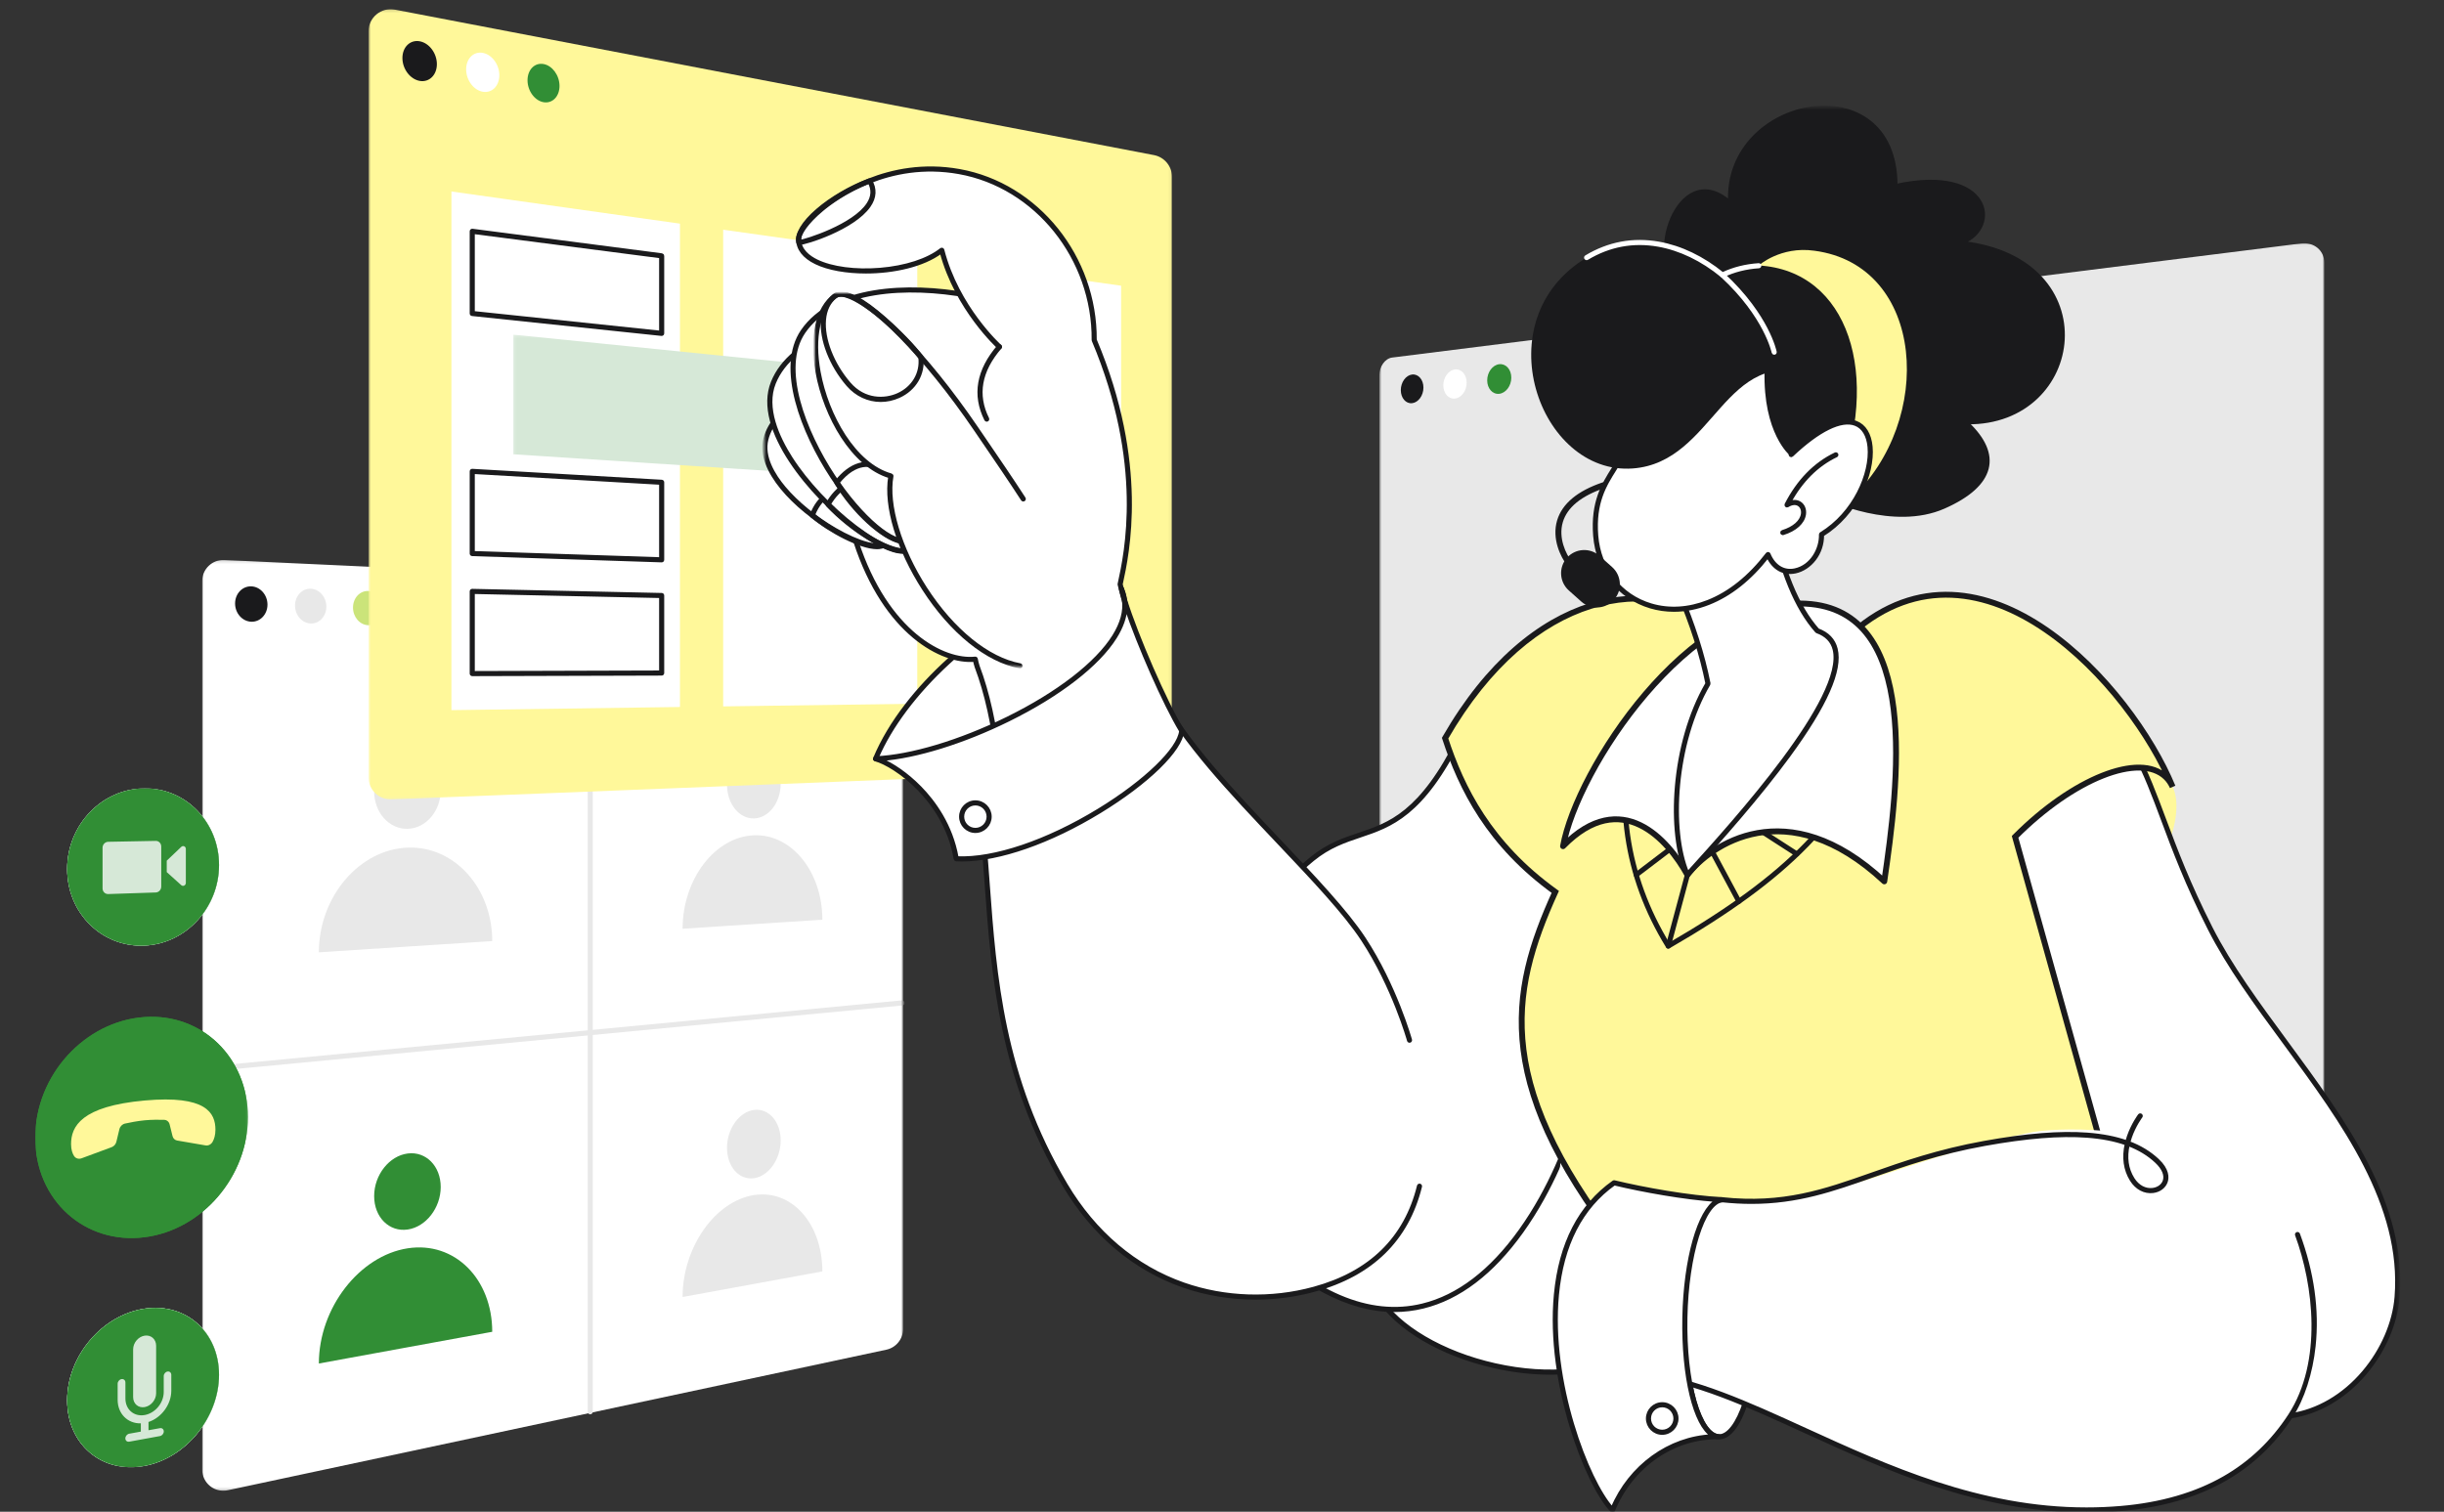 <svg width="834" height="516" viewBox="0 0 834 516" fill="none" xmlns="http://www.w3.org/2000/svg">
<rect x="0" y="0" width="834" height="516" fill="#333333" stroke="none"/>
<mask id="mask0_170_1426" style="mask-type:luminance" maskUnits="userSpaceOnUse" x="508" y="131" width="245" height="251">
<path d="M752.615 131.736H508.282V381.525H752.615V131.736Z" fill="white"/>
</mask>
<g mask="url(#mask0_170_1426)">
<path d="M742.149 381.52L517.683 374.242C513.034 374.092 509.264 369.41 509.245 363.786L508.546 160.778C508.526 155.164 512.259 150.31 516.903 149.934L741.031 131.768C746.816 131.299 751.552 136.029 751.583 142.336L752.617 370.417C752.639 376.737 747.949 381.708 742.149 381.52Z" fill="#CBE47A"/>
<path d="M519.405 158.976C519.4 160.757 518.204 162.279 516.736 162.375C515.269 162.471 514.086 161.109 514.091 159.332C514.096 157.556 515.287 156.035 516.754 155.934C518.222 155.833 519.411 157.195 519.405 158.976Z" fill="#1A1A1C"/>
<path d="M528.14 158.39C528.135 160.179 526.928 161.708 525.447 161.805C523.967 161.902 522.774 160.534 522.778 158.749C522.784 156.965 523.985 155.437 525.465 155.335C526.946 155.233 528.145 156.601 528.14 158.39Z" fill="white"/>
<path d="M536.953 157.799C536.947 159.595 535.73 161.132 534.235 161.229C532.743 161.327 531.539 159.953 531.543 158.161C531.549 156.37 532.761 154.834 534.253 154.731C535.749 154.628 536.957 156.002 536.953 157.799Z" fill="#318E35"/>
<path d="M508.569 167.767C508.494 167.767 508.423 167.738 508.369 167.686C508.316 167.633 508.284 167.563 508.282 167.488C508.28 167.413 508.307 167.341 508.357 167.286C508.407 167.231 508.477 167.197 508.551 167.192L751.606 151.847C751.644 151.845 751.682 151.85 751.72 151.862C751.75 151.874 751.788 151.893 751.811 151.918C751.841 151.943 751.864 151.974 751.879 152.008C751.902 152.041 751.91 152.079 751.91 152.117C751.917 152.154 751.91 152.192 751.894 152.228C751.887 152.264 751.864 152.297 751.841 152.325C751.818 152.353 751.788 152.377 751.75 152.393C751.72 152.41 751.682 152.42 751.644 152.422L508.587 167.767H508.569Z" fill="#1A1A1C"/>
</g>
<mask id="mask1_170_1426" style="mask-type:luminance" maskUnits="userSpaceOnUse" x="68" y="191" width="241" height="318">
<path d="M308.172 191.139H68.999V508.818H308.172V191.139Z" fill="white"/>
</mask>
<g mask="url(#mask1_170_1426)">
<path d="M302.402 460.315L77.612 508.296C73.367 509.203 69.367 505.958 69.367 501.608V198.347C69.367 194.446 72.618 191.335 76.507 191.515L301.297 201.952C304.939 202.121 307.805 205.129 307.805 208.782V453.626C307.805 455.193 307.268 456.712 306.284 457.929C305.301 459.146 303.931 459.989 302.402 460.315Z" fill="white"/>
<path d="M76.179 508.818C74.535 508.817 72.941 508.25 71.666 507.211C70.831 506.536 70.158 505.683 69.697 504.714C69.236 503.744 68.997 502.683 68.999 501.609V198.347C68.999 196.359 69.79 194.507 71.224 193.134C72.659 191.761 74.542 191.056 76.523 191.148L301.313 201.584C303.161 201.667 304.907 202.462 306.185 203.804C307.462 205.145 308.175 206.929 308.172 208.783V453.627C308.172 457.007 305.777 459.972 302.479 460.676L77.689 508.658C77.187 508.765 76.681 508.818 76.179 508.818ZM76.181 191.878C74.516 191.878 72.947 192.506 71.733 193.668C70.445 194.901 69.735 196.562 69.735 198.347V501.608C69.733 502.573 69.947 503.525 70.361 504.395C70.776 505.266 71.38 506.032 72.129 506.637C72.876 507.246 73.749 507.678 74.685 507.902C75.621 508.128 76.595 508.139 77.535 507.936L302.325 459.955C305.287 459.322 307.436 456.662 307.436 453.627V208.783C307.438 207.119 306.799 205.517 305.652 204.313C304.505 203.109 302.939 202.395 301.279 202.32L76.49 191.885C76.387 191.879 76.283 191.878 76.181 191.878Z" fill="white"/>
<path d="M91.276 206.365C91.276 209.684 88.819 212.301 85.774 212.21C82.714 212.12 80.221 209.331 80.221 205.982C80.221 202.633 82.714 200.017 85.774 200.138C88.819 200.259 91.276 203.046 91.276 206.365Z" fill="#1A1A1C"/>
<path d="M111.367 207.062C111.367 210.325 108.991 212.901 106.047 212.813C103.088 212.725 100.679 209.984 100.679 206.691C100.679 203.399 103.088 200.825 106.047 200.943C108.991 201.059 111.367 203.799 111.367 207.062Z" fill="#E8E8E8"/>
<path d="M130.799 207.736C130.799 210.945 128.5 213.479 125.652 213.395C122.791 213.31 120.46 210.615 120.46 207.377C120.46 204.138 122.791 201.606 125.652 201.72C128.5 201.832 130.799 204.526 130.799 207.736Z" fill="#CBE47A"/>
<path d="M201.415 482.24C201.318 482.24 201.224 482.201 201.155 482.132C201.086 482.062 201.048 481.969 201.048 481.871V223.053C201.048 222.956 201.086 222.862 201.155 222.793C201.224 222.724 201.318 222.685 201.415 222.685C201.513 222.685 201.607 222.724 201.675 222.793C201.745 222.862 201.783 222.956 201.783 223.053V481.871C201.783 481.969 201.745 482.062 201.675 482.132C201.607 482.201 201.513 482.24 201.415 482.24Z" fill="#E8E8E8" stroke="#E8E8E8"/>
<path d="M69.367 365.41C69.273 365.41 69.182 365.373 69.114 365.308C69.046 365.243 69.006 365.154 69.001 365.06C68.997 364.965 69.029 364.872 69.09 364.801C69.152 364.729 69.239 364.684 69.332 364.675L307.769 341.959C307.817 341.955 307.866 341.959 307.913 341.974C307.959 341.988 308.002 342.01 308.04 342.042C308.077 342.073 308.109 342.11 308.131 342.154C308.154 342.196 308.168 342.243 308.172 342.292C308.177 342.34 308.172 342.389 308.158 342.436C308.144 342.482 308.12 342.526 308.089 342.563C308.058 342.6 308.02 342.631 307.977 342.654C307.934 342.676 307.887 342.69 307.839 342.694L69.402 365.41C69.391 365.41 69.378 365.411 69.367 365.41Z" fill="#E8E8E8" stroke="#E8E8E8"/>
<path d="M150.392 269.704C150.392 276.8 145.384 282.702 139.146 282.89C132.84 283.078 127.677 277.367 127.677 270.131C127.677 262.895 132.84 256.99 139.146 256.942C145.384 256.895 150.392 262.608 150.392 269.704ZM139.146 323.075L108.809 325.043V325.039C108.809 306.026 122.698 289.886 139.146 289.302C155.14 288.732 167.972 303.143 167.972 321.208L139.146 323.075ZM266.401 267.522C266.401 273.899 262.357 279.19 257.326 279.342C252.245 279.495 248.089 274.357 248.089 267.866C248.089 261.376 252.245 256.082 257.326 256.044C262.358 256.006 266.401 261.144 266.401 267.522ZM257.326 315.423L232.934 317.006V317.003C232.934 299.977 244.085 285.57 257.326 285.099C270.238 284.64 280.625 297.652 280.625 313.915L257.326 315.423ZM266.401 389.25C266.401 395.627 262.357 401.396 257.326 402.142C252.245 402.896 248.089 398.249 248.089 391.759C248.089 385.268 252.245 379.483 257.326 378.844C262.358 378.212 266.401 382.873 266.401 389.25ZM257.326 438.225L232.934 442.691V442.686C232.934 425.66 244.085 409.936 257.326 407.9C270.238 405.915 280.625 417.7 280.625 433.962L257.326 438.225Z" fill="#E8E8E8"/>
<path d="M150.392 405.143C150.392 412.239 145.384 418.733 139.146 419.657C132.84 420.592 127.677 415.491 127.677 408.255C127.677 401.019 132.84 394.503 139.146 393.709C145.384 392.925 150.392 398.048 150.392 405.143ZM139.146 459.843L108.809 465.397V465.393C108.809 446.38 122.698 428.599 139.146 426.07C155.14 423.611 167.972 436.504 167.972 454.57L139.146 459.843Z" fill="#318E35"/>
</g>
<mask id="mask2_170_1426" style="mask-type:luminance" maskUnits="userSpaceOnUse" x="470" y="83" width="324" height="375">
<path d="M793.153 83.033H470.692V457.901H793.153V83.033Z" fill="white"/>
</mask>
<g mask="url(#mask2_170_1426)">
<path d="M785.236 457.783L475.058 401.871C472.642 401.436 470.692 398.191 470.692 395.113V128.166C470.692 125.086 472.642 122.346 475.057 122.043L785.236 83.098C789.6 82.551 793.15 85.484 793.15 89.653V451.124C793.15 455.293 789.6 458.569 785.236 457.783Z" fill="#E8E8E8"/>
<path d="M485.739 132.286C485.739 135.001 483.999 137.389 481.862 137.619C479.735 137.848 478.018 135.851 478.018 133.16C478.018 130.468 479.735 128.083 481.862 127.831C483.999 127.578 485.739 129.572 485.739 132.286Z" fill="#1A1A1C"/>
<path d="M500.493 130.619C500.493 133.376 498.698 135.805 496.492 136.043C494.297 136.28 492.525 134.254 492.525 131.52C492.525 128.785 494.297 126.359 496.492 126.099C498.698 125.838 500.493 127.861 500.493 130.619Z" fill="white"/>
<path d="M515.725 128.897C515.725 131.7 513.871 134.171 511.594 134.416C509.327 134.661 507.498 132.605 507.498 129.827C507.498 127.049 509.327 124.58 511.594 124.312C513.871 124.042 515.725 126.095 515.725 128.897Z" fill="#318E35"/>
</g>
<mask id="mask3_170_1426" style="mask-type:luminance" maskUnits="userSpaceOnUse" x="125" y="3" width="275" height="270">
<path d="M399.936 3.151H125.752V272.865H399.936V3.151Z" fill="white"/>
</mask>
<g mask="url(#mask3_170_1426)">
<path d="M392.667 262.582L133.62 272.858C129.326 273.028 125.752 269.59 125.752 265.288V10.729C125.752 5.974 130.078 2.394 134.744 3.289L393.79 52.939C397.356 53.623 399.936 56.745 399.936 60.38V255.012C399.936 259.079 396.727 262.421 392.667 262.582Z" fill="#FFF89A"/>
<path d="M149.083 21.894C149.083 25.61 146.471 28.172 143.233 27.615C139.976 27.055 137.323 23.556 137.323 19.802C137.323 16.049 139.976 13.494 143.233 14.093C146.471 14.687 149.083 18.179 149.083 21.894Z" fill="#1A1A1C"/>
<path d="M170.394 25.685C170.394 29.331 167.878 31.855 164.758 31.319C161.622 30.779 159.067 27.353 159.067 23.671C159.067 19.988 161.622 17.471 164.758 18.047C167.878 18.62 170.394 22.038 170.394 25.685Z" fill="white"/>
<path d="M190.93 29.338C190.93 32.919 188.504 35.404 185.498 34.887C182.475 34.367 180.013 31.012 180.013 27.397C180.013 23.782 182.475 21.303 185.498 21.859C188.504 22.41 190.93 25.758 190.93 29.338Z" fill="#318E35"/>
<path d="M232.031 241.309L154.051 242.385V65.36L232.031 76.333V241.309ZM246.775 241.107V78.408L313.01 87.728V240.193L246.775 241.107ZM325.615 240.02L382.571 239.234V97.517L325.615 89.503V240.02Z" fill="white"/>
<path d="M225.79 113.788L161.151 106.999V78.946L225.79 87.328V113.788Z" fill="white" stroke="#1A1A1C"/>
<path d="M225.79 114.158C225.777 114.158 225.765 114.157 225.752 114.156L161.113 107.366C161.022 107.357 160.938 107.314 160.878 107.246C160.816 107.178 160.783 107.09 160.783 106.999V78.946C160.783 78.893 160.794 78.841 160.815 78.793C160.837 78.746 160.869 78.703 160.908 78.669C160.948 78.634 160.994 78.608 161.044 78.593C161.094 78.577 161.147 78.574 161.199 78.58L225.837 86.961C225.926 86.973 226.008 87.017 226.068 87.084C226.126 87.152 226.159 87.238 226.159 87.328V113.788C226.159 113.887 226.12 113.98 226.051 114.049C225.982 114.119 225.888 114.158 225.79 114.158ZM161.521 106.666L225.421 113.378V87.652L161.521 79.366V106.666Z" fill="#1A1A1C" stroke="#1A1A1C"/>
<path d="M225.79 191.078L161.151 188.94V160.887L225.79 164.618V191.078Z" fill="white" stroke="#1A1A1C"/>
<path d="M225.79 191.447H225.778L161.14 189.31C161.044 189.307 160.954 189.266 160.887 189.197C160.82 189.128 160.783 189.036 160.783 188.94V160.887C160.783 160.837 160.793 160.788 160.813 160.741C160.833 160.695 160.863 160.654 160.899 160.619C160.936 160.584 160.978 160.558 161.025 160.54C161.073 160.524 161.123 160.516 161.173 160.519L225.811 164.249C225.905 164.254 225.994 164.295 226.058 164.364C226.122 164.432 226.159 164.523 226.159 164.617V191.078C226.159 191.176 226.12 191.27 226.051 191.339C225.982 191.408 225.888 191.447 225.79 191.447ZM161.521 188.583L225.421 190.696V164.966L161.521 161.279V188.583Z" fill="#1A1A1C" stroke="#1A1A1C"/>
<path d="M225.79 229.723L161.151 229.911V201.857L225.79 203.262V229.723Z" fill="white" stroke="#1A1A1C"/>
<path d="M161.151 230.28C161.103 230.28 161.055 230.271 161.01 230.252C160.966 230.233 160.925 230.207 160.891 230.172C160.856 230.138 160.829 230.097 160.811 230.052C160.792 230.007 160.783 229.959 160.783 229.911V201.857C160.783 201.809 160.793 201.76 160.812 201.714C160.831 201.669 160.858 201.628 160.894 201.593C160.929 201.559 160.97 201.532 161.016 201.514C161.062 201.496 161.11 201.488 161.16 201.488L225.798 202.893C225.894 202.895 225.986 202.934 226.054 203.004C226.122 203.072 226.159 203.165 226.159 203.262V229.723C226.159 229.82 226.12 229.914 226.052 229.983C225.982 230.052 225.889 230.092 225.792 230.092L161.153 230.28H161.151ZM161.521 202.235V229.541L225.421 229.354V203.623L161.521 202.235Z" fill="#1A1A1C"/>
<path d="M225.79 229.723H225.794M161.151 230.28C161.103 230.28 161.055 230.271 161.01 230.252C160.966 230.233 160.925 230.207 160.891 230.172C160.856 230.138 160.829 230.097 160.811 230.052C160.792 230.007 160.783 229.959 160.783 229.911V201.857C160.783 201.809 160.793 201.76 160.812 201.714C160.831 201.669 160.858 201.628 160.894 201.593C160.929 201.559 160.97 201.532 161.016 201.514C161.062 201.496 161.11 201.488 161.16 201.488L225.798 202.893C225.894 202.895 225.986 202.934 226.054 203.004C226.122 203.072 226.159 203.165 226.159 203.262V229.723C226.159 229.82 226.12 229.914 226.052 229.983C225.982 230.052 225.889 230.092 225.792 230.092L161.153 230.28H161.151ZM161.521 202.235V229.541L225.421 229.354V203.623L161.521 202.235Z" stroke="#1A1A1C"/>
</g>
<mask id="mask4_170_1426" style="mask-type:luminance" maskUnits="userSpaceOnUse" x="175" y="114" width="105" height="48">
<path d="M279.059 114.21H175.134V161.806H279.059V114.21Z" fill="white"/>
</mask>
<g mask="url(#mask4_170_1426)">
<path d="M279.059 161.807L175.134 155.054V114.21L279.059 124.732V161.807Z" fill="#D6E8D7"/>
</g>
<mask id="mask5_170_1426" style="mask-type:luminance" maskUnits="userSpaceOnUse" x="260" y="36" width="559" height="480">
<path d="M818.581 36.543H260.633V515.828H818.581V36.543Z" fill="white"/>
</mask>
<g mask="url(#mask5_170_1426)">
<path d="M599.806 450.168C600.237 427.821 595.02 409.597 588.154 409.464C581.289 409.331 575.374 427.34 574.943 449.688C574.513 472.035 579.729 490.259 586.595 490.392C593.46 490.525 599.375 472.516 599.806 450.168Z" fill="white"/>
<path d="M586.682 490.769L586.599 490.768C579.421 490.629 574.144 472.583 574.586 449.685C575.026 426.876 580.951 409.096 588.092 409.096L588.175 409.097C595.353 409.236 600.63 427.282 600.189 450.18C599.98 461.025 598.484 471.199 595.977 478.831C593.447 486.535 590.148 490.769 586.682 490.769ZM588.094 409.837C585.017 409.837 581.888 413.995 579.5 421.265C577.017 428.828 575.534 438.926 575.326 449.699C575.118 460.471 576.21 470.619 578.4 478.273C580.521 485.683 583.515 489.966 586.613 490.026C589.719 490.069 592.869 485.921 595.274 478.599C597.758 471.036 599.241 460.938 599.448 450.166C599.657 439.393 598.564 429.245 596.374 421.591C594.253 414.182 591.26 409.898 588.16 409.838C588.138 409.838 588.116 409.838 588.094 409.837Z" fill="#1A1A1C"/>
<path d="M599.448 450.166C599.241 460.938 597.758 471.036 595.274 478.599C592.869 485.921 589.719 490.069 586.613 490.026C583.515 489.966 580.521 485.683 578.4 478.273C576.21 470.619 575.118 460.471 575.326 449.699C575.534 438.926 577.017 428.828 579.5 421.265C581.888 413.995 585.017 409.837 588.094 409.837C588.116 409.838 588.138 409.838 588.16 409.838C591.26 409.898 594.253 414.182 596.374 421.591C598.564 429.245 599.657 439.393 599.448 450.166ZM599.448 450.166L599.819 450.173M586.682 490.769L586.599 490.768C579.421 490.629 574.144 472.583 574.586 449.685C575.026 426.876 580.951 409.096 588.092 409.096L588.175 409.097C595.353 409.236 600.63 427.282 600.189 450.18C599.98 461.025 598.484 471.199 595.977 478.831C593.447 486.535 590.148 490.769 586.682 490.769Z" stroke="#1A1A1C"/>
<path d="M500.84 377.903C534.933 367.25 535.089 391.219 550.8 403.713C568.622 417.886 575.299 449.645 558.023 460.837C532.287 477.508 483.574 464.033 470.343 442.729C458.912 424.322 476.546 385.494 500.84 377.903Z" fill="white"/>
<path d="M528.955 468.711C522.929 468.711 516.564 467.991 510.048 466.53C491.876 462.458 476.542 453.413 470.029 442.925C465.233 435.202 465.174 423.521 469.867 410.878C475.908 394.602 488.022 381.519 500.73 377.549C525.251 369.887 532.516 380.112 540.208 390.937C543.322 395.321 546.543 399.854 551.03 403.422C561.926 412.086 569.071 427.729 568.406 441.462C567.984 450.177 564.368 457.168 558.223 461.148C550.513 466.143 540.337 468.711 528.955 468.711ZM500.95 378.257C488.453 382.162 476.525 395.068 470.561 411.137C465.949 423.563 465.984 435.006 470.658 442.533C477.07 452.858 492.225 461.776 510.21 465.807C528.841 469.983 546.194 468.058 557.821 460.526C565.432 455.596 567.375 447.418 567.666 441.426C568.32 427.917 561.29 412.529 550.571 404.004C546 400.369 542.749 395.793 539.604 391.367C535.742 385.931 532.094 380.797 526.409 377.938C520.02 374.725 511.93 374.827 500.95 378.257Z" fill="#1A1A1C"/>
<path d="M500.84 377.903L500.95 378.257M500.95 378.257C488.453 382.162 476.525 395.068 470.561 411.137C465.949 423.563 465.984 435.006 470.658 442.533C477.07 452.858 492.225 461.776 510.21 465.807C528.841 469.983 546.194 468.058 557.821 460.526C565.432 455.596 567.375 447.418 567.666 441.426C568.32 427.917 561.29 412.529 550.571 404.004C546 400.369 542.749 395.793 539.604 391.367C535.742 385.931 532.094 380.797 526.409 377.938C520.02 374.725 511.93 374.827 500.95 378.257ZM528.955 468.711C522.929 468.711 516.564 467.991 510.048 466.53C491.876 462.458 476.542 453.413 470.029 442.925C465.233 435.202 465.174 423.521 469.867 410.878C475.908 394.602 488.022 381.519 500.73 377.549C525.251 369.887 532.516 380.112 540.208 390.937C543.322 395.321 546.543 399.854 551.03 403.422C561.926 412.086 569.071 427.729 568.406 441.462C567.984 450.177 564.368 457.168 558.223 461.148C550.513 466.143 540.337 468.711 528.955 468.711Z" stroke="#1A1A1C"/>
<path d="M560.309 306.798C560.309 306.798 545.953 354.816 537.805 381.446C525.932 420.244 487.502 482.812 426.721 420.699C409.351 402.949 403.093 356.183 420.714 333.171C431.326 319.311 430.145 307.506 447.824 293.124C464.64 279.442 478.715 290.958 498.216 251.586C518.159 211.322 548.596 201.275 569.829 209.723C592.669 218.81 595.694 234.883 595.694 234.883C596.531 239.286 576.986 299.832 560.309 306.798Z" fill="white"/>
<path d="M475.836 447.325C460.177 447.325 443.614 438.492 426.456 420.959C418.026 412.343 411.807 396.244 410.227 378.942C408.532 360.383 412.247 343.618 420.419 332.945C424.431 327.706 426.781 322.69 429.054 317.839C432.748 309.955 436.567 301.802 447.589 292.835C453.208 288.264 458.592 286.457 463.8 284.709C474.176 281.225 484.906 277.623 497.884 251.421C507.117 232.781 519.388 219.169 533.371 212.057C545.633 205.819 558.629 204.868 569.966 209.378C576.525 211.987 585.608 216.902 591.63 225.497C595.245 230.658 596.026 234.647 596.057 234.814C596.484 237.06 591.891 253.191 584.911 270.021C579.901 282.104 570.105 302.917 560.614 307.07C559.675 310.209 545.974 356.01 538.158 381.554C535.641 389.778 529.851 405.765 519.344 420.438C509.282 434.49 497.93 443.14 485.602 446.149C482.405 446.931 479.127 447.325 475.836 447.325ZM555.141 207.315C548.067 207.315 540.766 209.127 533.707 212.718C519.867 219.758 507.709 233.256 498.548 251.751C485.433 278.228 474.556 281.88 464.035 285.412C458.891 287.139 453.571 288.925 448.057 293.411C437.166 302.271 433.552 309.986 429.725 318.153C427.435 323.04 425.067 328.094 421.007 333.396C412.947 343.923 409.287 360.498 410.964 378.874C412.53 396.013 418.669 411.94 426.985 420.439C447.559 441.464 467.222 449.871 485.427 445.428C497.578 442.462 508.787 433.909 518.742 420.006C529.188 405.418 534.947 389.517 537.45 381.337C545.505 355.013 559.811 307.171 559.955 306.691C559.97 306.637 559.998 306.589 560.034 306.548C560.071 306.508 560.116 306.475 560.167 306.455C569.464 302.572 579.232 281.783 584.228 269.736C591.365 252.524 595.698 236.881 595.33 234.952C595.323 234.912 594.536 230.922 590.997 225.886C587.732 221.237 581.384 214.719 569.693 210.067C565.07 208.228 560.162 207.315 555.141 207.315Z" fill="#1A1A1C" stroke="#1A1A1C"/>
<path d="M532.73 395.385C540.367 398.111 543.182 399.639 550.801 403.712C570.875 414.447 575.299 449.645 558.023 460.837C532.287 477.508 530.628 405.847 532.73 395.385Z" fill="white"/>
<path d="M719.234 319.12C739.351 298.163 748.253 274.029 739.1 265.215C729.955 256.402 706.225 266.247 686.104 287.205C665.984 308.163 657.089 332.297 666.237 341.11C675.386 349.923 699.113 340.078 719.234 319.12Z" fill="#FFF89A"/>
<path d="M728.389 256.358C737.23 273.094 740.073 289.009 754.19 316.856C774.289 356.488 821.755 395.732 818 442.729C816.594 460.369 801.785 480.348 781.633 483.247C745.303 488.472 693.107 471.301 671.618 436.977C644.323 393.379 678.187 385.527 669.623 343.307C661.041 301.003 639.143 295.495 630.123 265.218C624.241 245.475 627.955 223.198 645.742 211.937C666.277 198.937 705.91 213.819 728.389 256.358Z" fill="white" stroke="#1A1A1C"/>
<path d="M768.117 484.544C752.981 484.544 736.409 481.344 720.926 475.288C698.928 466.685 681.306 453.149 671.304 437.174C664.093 425.655 660.631 415.93 660.409 406.569C660.211 398.209 662.615 391.19 665.159 383.757C668.954 372.675 672.877 361.215 669.259 343.381C664.425 319.548 655.433 307.546 646.737 295.939C640.036 286.996 633.708 278.549 629.768 265.324C626.731 255.133 626.351 244.472 628.697 235.305C631.297 225.144 637.123 216.955 645.544 211.624C653.282 206.725 663.807 205.697 675.179 208.73C695.923 214.262 715.937 232.002 728.716 256.184C732.753 263.822 735.512 271.211 738.705 279.766C742.521 289.968 746.839 301.531 754.524 316.688C761.077 329.62 770.382 342.277 780.234 355.676C800.227 382.87 820.904 410.991 818.365 442.758C817.658 451.676 813.561 461.153 807.129 468.755C800.174 476.977 791.135 482.254 781.678 483.614C777.345 484.237 772.799 484.544 768.117 484.544ZM662.789 207.763C656.411 207.763 650.643 209.273 645.94 212.251C637.681 217.479 631.967 225.515 629.415 235.489C627.102 244.528 627.48 255.048 630.478 265.112C634.38 278.209 640.67 286.605 647.33 295.494C656.075 307.166 665.117 319.236 669.985 343.233C673.643 361.265 669.686 372.822 665.86 383.997C660.743 398.943 656.324 411.85 671.932 436.78C681.85 452.621 699.345 466.051 721.196 474.598C736.592 480.619 753.072 483.803 768.109 483.803C772.761 483.803 777.277 483.499 781.58 482.88C790.854 481.546 799.725 476.359 806.567 468.275C812.899 460.789 816.928 451.466 817.628 442.699C820.144 411.208 799.55 383.201 779.641 356.115C769.766 342.691 760.446 330.012 753.863 317.024C746.155 301.83 741.829 290.246 738.013 280.027C734.828 271.494 732.076 264.125 728.062 256.531C715.377 232.528 695.537 214.926 674.989 209.446C670.766 208.321 666.664 207.763 662.789 207.763Z" fill="#1A1A1C" stroke="#1A1A1C"/>
<path d="M632.208 215.912C676.544 177.225 727.385 234.522 741.365 268.476C741.38 268.51 741.388 268.546 741.403 268.581C740.826 267.304 740.065 266.171 739.077 265.226C730.165 256.638 707.409 265.768 687.635 285.632L722.289 409.795L556.628 430.127C508.972 371.48 514.915 339.249 530.731 304.431C508.212 288.227 498.675 269.015 493.13 251.95C522.691 200.579 564.414 195.613 587.574 214.105L627.53 220.827C628.885 219.098 630.439 217.456 632.208 215.912Z" fill="#FFF89A"/>
<path d="M632.208 215.912L631.551 215.159L631.551 215.159L632.208 215.912ZM741.365 268.476L740.441 268.856L740.446 268.869L740.451 268.881L741.365 268.476ZM741.403 268.581L740.492 268.993L742.321 268.184L741.403 268.581ZM739.077 265.226L738.383 265.946L738.386 265.948L739.077 265.226ZM687.635 285.632L686.926 284.926L686.515 285.339L686.672 285.901L687.635 285.632ZM722.289 409.795L722.411 410.787L723.565 410.646L723.252 409.526L722.289 409.795ZM556.628 430.127L555.852 430.758L556.201 431.187L556.75 431.12L556.628 430.127ZM530.731 304.431L531.642 304.844L531.981 304.098L531.316 303.619L530.731 304.431ZM493.13 251.95L492.263 251.451L492.042 251.837L492.179 252.259L493.13 251.95ZM587.574 214.105L586.95 214.887L587.153 215.049L587.408 215.092L587.574 214.105ZM627.53 220.827L627.364 221.813L627.951 221.912L628.317 221.444L627.53 220.827ZM632.208 215.912L632.865 216.666C643.77 207.15 655.015 203.578 665.961 204.028C676.936 204.48 687.705 208.98 697.604 215.778C717.423 229.386 733.514 252.034 740.441 268.856L741.365 268.476L742.29 268.095C735.236 250.963 718.917 227.986 698.736 214.129C688.636 207.194 677.508 202.502 666.043 202.03C654.551 201.557 642.814 205.33 631.551 215.159L632.208 215.912ZM741.365 268.476L740.451 268.881C740.441 268.859 740.435 268.843 740.433 268.835C740.431 268.829 740.43 268.826 740.433 268.836C740.435 268.842 740.441 268.863 740.449 268.884C740.457 268.908 740.469 268.94 740.485 268.978L741.403 268.581L742.321 268.184C742.33 268.204 742.335 268.219 742.337 268.225C742.339 268.229 742.339 268.232 742.336 268.22C742.333 268.212 742.326 268.191 742.318 268.168C742.309 268.143 742.297 268.109 742.279 268.07L741.365 268.476ZM741.403 268.581L742.314 268.169C741.692 266.793 740.862 265.55 739.769 264.503L739.077 265.226L738.386 265.948C739.269 266.793 739.959 267.815 740.492 268.993L741.403 268.581ZM739.077 265.226L739.771 264.506C737.311 262.135 733.945 261.041 730.072 260.998C726.205 260.955 721.774 261.954 717.06 263.83C707.629 267.584 696.885 274.922 686.926 284.926L687.635 285.632L688.343 286.337C698.159 276.477 708.681 269.318 717.799 265.688C722.36 263.873 726.524 262.958 730.049 262.998C733.566 263.037 736.387 264.022 738.383 265.946L739.077 265.226ZM687.635 285.632L686.672 285.901L721.326 410.064L722.289 409.795L723.252 409.526L688.598 285.363L687.635 285.632ZM722.289 409.795L722.167 408.802L556.506 429.134L556.628 430.127L556.75 431.12L722.411 410.787L722.289 409.795ZM556.628 430.127L557.404 429.496C533.637 400.248 523.331 377.701 520.87 358.218C518.41 338.751 523.761 322.194 531.642 304.844L530.731 304.431L529.821 304.017C521.886 321.486 516.357 338.453 518.886 358.469C521.412 378.467 531.963 401.359 555.852 430.758L556.628 430.127ZM530.731 304.431L531.316 303.619C509.02 287.576 499.583 268.574 494.081 251.641L493.13 251.95L492.179 252.259C497.767 269.456 507.404 288.877 530.147 305.242L530.731 304.431ZM493.13 251.95L493.997 252.449C508.685 226.923 526.327 213.041 543.052 207.783C559.773 202.526 575.644 205.859 586.95 214.887L587.574 214.105L588.198 213.324C576.344 203.859 559.774 200.429 542.452 205.875C525.136 211.319 507.136 225.606 492.263 251.451L493.13 251.95ZM587.574 214.105L587.408 215.092L627.364 221.813L627.53 220.827L627.696 219.841L587.74 213.119L587.574 214.105ZM627.53 220.827L628.317 221.444C629.633 219.765 631.143 218.169 632.865 216.666L632.208 215.912L631.551 215.159C629.735 216.743 628.137 218.431 626.743 220.21L627.53 220.827Z" fill="#1A1A1C"/>
<path d="M792.412 453.316C787.41 481.185 770.61 510.905 723.772 514.89C655.266 520.718 604.122 473.515 561.206 469.234C537.081 465.539 577.162 408.916 587.646 409.496C627.142 411.679 645.473 396.69 691.95 386.733C713.042 382.215 804.21 387.536 792.412 453.316Z" fill="white"/>
<path d="M711.994 515.76C675.305 515.76 643.825 501.383 615.735 488.554C596.275 479.666 577.896 471.272 561.17 469.603C555.169 468.685 552.495 464.421 553.42 457.269C554.65 447.755 561.96 434.995 568.39 426.225C578.005 413.113 584.792 408.821 587.685 409.128C608.574 411.352 622.525 406.435 638.679 400.741C649.293 396.999 661.322 392.76 677.101 389.915C691.471 387.323 702.965 386.398 712.239 387.09C717.37 387.471 721.854 388.34 725.74 389.715C725.898 389.114 726.084 388.507 726.297 387.896C727.758 383.7 729.955 380.778 730.046 380.655C730.107 380.579 730.198 380.528 730.29 380.515C730.388 380.503 730.487 380.529 730.563 380.588C730.639 380.647 730.693 380.734 730.708 380.83C730.723 380.927 730.693 381.025 730.639 381.104C730.617 381.133 728.412 384.07 726.99 388.159C726.782 388.755 726.597 389.358 726.436 389.968C730.328 391.432 733.596 393.423 736.303 395.961C739.845 399.283 739.663 401.967 739.245 403.271C738.644 405.116 736.903 406.432 734.706 406.705C731.833 407.062 729.058 405.593 727.295 402.774C725.092 399.266 724.507 395.042 725.561 390.438C721.722 389.071 717.28 388.208 712.184 387.829C702.973 387.144 691.539 388.065 677.232 390.644C661.512 393.478 649.512 397.708 638.924 401.44C625.427 406.198 613.457 410.416 597.708 410.417C594.511 410.417 591.161 410.243 587.607 409.865C584.153 409.497 576.509 416.407 568.987 426.664C562.611 435.359 555.367 447.99 554.155 457.363C553.278 464.141 555.67 468.011 561.263 468.867C578.091 470.546 596.525 478.965 616.042 487.878C644.062 500.675 675.467 515.017 712.005 515.017C715.861 515.017 719.769 514.858 723.741 514.52C737.344 513.363 749.203 509.935 758.979 504.332C767.98 499.176 775.49 492.013 781.321 483.044C793.134 464.859 789.964 438.527 783.67 421.504C783.647 421.458 783.64 421.409 783.64 421.359C783.64 421.31 783.655 421.262 783.67 421.217C783.693 421.172 783.723 421.132 783.761 421.097C783.792 421.064 783.837 421.038 783.883 421.02C783.928 421.004 783.974 420.996 784.027 420.998C784.073 421 784.126 421.012 784.172 421.033C784.21 421.054 784.255 421.084 784.286 421.12C784.316 421.157 784.347 421.199 784.362 421.246C789.197 434.32 790.991 447.177 789.691 459.458C788.725 468.613 785.897 477.357 781.937 483.449C776.045 492.518 768.451 499.76 759.344 504.977C749.477 510.633 737.519 514.093 723.804 515.259C719.876 515.594 715.937 515.761 711.994 515.76ZM726.257 390.694C725.253 395.093 725.808 399.015 727.918 402.379C729.529 404.947 732.031 406.289 734.615 405.969C736.523 405.731 738.028 404.609 738.538 403.041C739.176 401.078 738.203 398.757 735.801 396.503C733.186 394.05 730.016 392.12 726.257 390.694Z" fill="#1A1A1C" stroke="#1A1A1C"/>
<path d="M448.493 440.04C421.228 447.516 384.856 440.554 363.464 404.488C328.346 345.28 343.27 290.715 328.653 250.071C321.597 226.667 391.367 227.963 396.055 237.374C409.31 263.979 436.264 282.812 465.243 320.548C478.395 337.673 512.845 422.394 448.493 440.04Z" fill="white"/>
<path d="M428.423 443.096C419.968 443.096 411.545 441.706 403.654 438.942C386.987 433.105 372.979 421.257 363.145 404.677C341.355 367.939 338.789 332.943 336.525 302.067C335.151 283.327 333.853 265.624 328.305 250.196C326.36 243.748 329.936 238.518 338.64 235.055C346.967 231.741 359.826 230.151 373.042 230.801C382.572 231.27 394.405 233.23 396.387 237.208C404.025 252.54 420.769 270.219 436.961 287.315C448.531 299.531 459.46 311.07 465.553 320.344C476.192 336.539 481.301 354.773 481.351 354.956C481.374 355.049 481.36 355.148 481.311 355.232C481.263 355.316 481.184 355.377 481.09 355.402C480.997 355.428 480.898 355.417 480.813 355.371C480.728 355.323 480.665 355.246 480.637 355.153C480.588 354.972 475.507 336.846 464.934 320.751C458.877 311.532 447.971 300.017 436.424 287.825C420.194 270.689 403.412 252.97 395.725 237.539C394.234 234.547 385.103 232.137 373.006 231.543C359.893 230.897 347.147 232.468 338.914 235.744C330.504 239.089 327.172 243.874 329.008 249.964C334.584 265.468 335.886 283.219 337.264 302.013C339.522 332.807 342.081 367.709 363.782 404.298C373.526 420.725 387.398 432.463 403.899 438.241C417.987 443.175 433.79 443.687 448.397 439.682C467.633 434.407 479.624 422.668 484.036 404.791C484.047 404.742 484.067 404.696 484.095 404.656C484.124 404.616 484.161 404.582 484.202 404.556C484.244 404.53 484.291 404.512 484.34 404.505C484.389 404.497 484.438 404.499 484.486 404.511C484.534 404.523 484.579 404.544 484.619 404.574C484.658 404.604 484.691 404.641 484.716 404.683C484.741 404.726 484.758 404.773 484.764 404.822C484.771 404.871 484.767 404.921 484.754 404.969C480.273 423.126 468.106 435.046 448.592 440.398C442.022 442.199 435.212 443.096 428.423 443.096Z" fill="#1A1A1C" stroke="#1A1A1C"/>
<path d="M574.955 449.692C575.377 427.854 581.035 410.17 587.7 409.497C576.136 408.902 560.819 406.128 550.8 403.713C513.351 430.127 537.412 502.132 550.26 515.457C556.607 499.795 571.439 490.049 586.605 490.397C579.74 490.261 574.525 472.038 574.955 449.692Z" fill="white" stroke="#1A1A1C"/>
<path d="M550.26 515.828C550.21 515.828 550.161 515.818 550.115 515.798C550.07 515.779 550.028 515.75 549.994 515.714C541.57 506.977 527.866 472.296 530.752 441.847C532.4 424.463 539.073 411.531 550.587 403.41C550.631 403.379 550.679 403.358 550.731 403.348C550.783 403.338 550.836 403.34 550.888 403.352C561.069 405.807 576.406 408.544 587.719 409.126C587.814 409.13 587.903 409.169 587.969 409.236C588.036 409.303 588.074 409.393 588.076 409.488C588.079 409.582 588.045 409.674 587.982 409.744C587.919 409.815 587.831 409.858 587.737 409.866C581.305 410.515 575.737 428.385 575.326 449.699C575.119 460.471 576.21 470.618 578.401 478.271C580.521 485.68 583.515 489.965 586.613 490.026H586.614C586.818 490.031 586.98 490.2 586.975 490.405C586.971 490.61 586.791 490.772 586.598 490.768C586.578 490.768 586.558 490.767 586.538 490.767C571.185 490.448 556.757 500.413 550.602 515.597C550.575 515.666 550.527 515.724 550.466 515.765C550.406 515.806 550.333 515.828 550.26 515.828ZM550.877 404.112C539.632 412.109 533.109 424.827 531.489 441.917C528.667 471.69 541.773 505.492 550.138 514.782C556.207 500.374 569.65 490.702 584.242 490.052C578.301 486.482 574.194 469.991 574.586 449.685C574.971 429.682 579.737 413.162 585.776 409.752C574.71 408.986 560.529 406.43 550.877 404.112Z" fill="#1A1A1C" stroke="#1A1A1C"/>
<path d="M382.67 201.02C394.105 232.47 332.428 261.258 298.783 258.995C312.858 225.282 362.203 192.298 382.67 201.02Z" fill="white" stroke="#1A1A1C"/>
<path d="M302.533 259.487C301.236 259.487 299.977 259.447 298.758 259.365C298.7 259.361 298.643 259.343 298.592 259.312C298.542 259.282 298.499 259.24 298.468 259.19C298.437 259.14 298.418 259.083 298.414 259.024C298.409 258.965 298.418 258.906 298.441 258.851C308.765 234.122 336.437 211.777 357.231 203.307C367.852 198.981 376.698 198.072 382.815 200.679C382.862 200.699 382.904 200.728 382.939 200.765C382.974 200.802 383.001 200.845 383.018 200.893C385.992 209.072 384.325 217.45 378.064 225.799C363.224 245.588 326.599 259.487 302.533 259.487ZM299.328 258.657C323.028 260.006 362.081 245.876 377.473 225.353C383.534 217.271 385.184 209.178 382.378 201.3C376.451 198.849 367.858 199.779 357.511 203.994C346.319 208.553 334.288 216.457 323.633 226.252C312.52 236.467 303.907 247.955 299.328 258.657Z" fill="#1A1A1C" stroke="#1A1A1C"/>
<path d="M341.019 261.701C339.462 249.425 337.373 237.945 333.428 227.46C326.03 204.162 359.924 176.981 380.618 192.666C385.379 213.31 389.616 225.584 396.055 237.374C370.176 246.899 341.675 266.868 341.019 261.701Z" fill="white"/>
<path d="M373.338 115.942C390.115 155.606 385.424 184.842 382.295 199.157C379.109 213.74 363.364 237.226 337.976 223.075C328.152 231.034 286.116 217.855 285.333 138.003C285.063 110.391 358.641 95.003 373.338 115.942Z" fill="white"/>
<path d="M294.731 128.715C281.82 131.045 264.47 137.648 261.355 149.857C256.884 167.383 296.28 191.299 302.325 185.436C308.37 179.574 304.49 157.389 287.779 152.695C292.495 153.313 307.92 155.714 308.961 145.165C310.004 134.617 303.935 127.054 294.731 128.715Z" fill="white"/>
<path d="M302.325 185.436C303.348 176.12 284.477 157.445 277.188 175.866C285.04 182.552 299.379 189.346 302.325 185.436Z" fill="white"/>
<path d="M299.281 186.954C293.708 186.954 283.176 181.451 276.948 176.149C276.888 176.098 276.847 176.031 276.828 175.955C276.809 175.881 276.815 175.802 276.844 175.729C279.329 169.45 283.541 166.698 288.708 167.984C295.797 169.747 303.379 179.23 302.693 185.477C302.685 185.543 302.661 185.607 302.621 185.66C302.09 186.363 301.233 186.785 300.072 186.913C299.822 186.941 299.557 186.954 299.281 186.954ZM277.631 175.755C284.08 181.169 294.915 186.737 299.991 186.176C300.894 186.076 301.559 185.779 301.968 185.291C302.468 179.84 295.851 170.524 288.529 168.703C285.199 167.875 280.622 168.438 277.631 175.755Z" fill="#1A1A1C"/>
<path d="M302.325 185.437H302.329M299.281 186.954C293.708 186.954 283.176 181.451 276.948 176.149C276.888 176.098 276.847 176.031 276.828 175.955C276.809 175.881 276.815 175.802 276.844 175.729C279.329 169.45 283.541 166.698 288.708 167.984C295.797 169.747 303.379 179.23 302.693 185.477C302.685 185.543 302.661 185.607 302.621 185.66C302.09 186.363 301.233 186.785 300.072 186.913C299.822 186.941 299.557 186.954 299.281 186.954ZM277.631 175.755C284.08 181.169 294.915 186.737 299.991 186.176C300.894 186.076 301.559 185.779 301.968 185.291C302.468 179.84 295.851 170.524 288.529 168.703C285.199 167.875 280.622 168.438 277.631 175.755Z" stroke="#1A1A1C"/>
<path d="M299.389 186.706C298.292 186.706 296.991 186.507 295.508 186.108C292.348 185.256 288.558 183.574 284.547 181.242C271.302 173.542 258.282 160.407 260.997 149.765C264.02 137.911 280.372 130.929 294.665 128.35C298.695 127.622 302.258 128.565 304.973 131.075C308.322 134.174 309.911 139.322 309.33 145.202C309.087 147.659 308.064 149.62 306.288 151.029C302.349 154.154 295.524 153.938 290.969 153.462C297.572 156.45 302.544 162.655 304.557 170.619C306.155 176.945 305.362 183.006 302.583 185.702C301.893 186.37 300.813 186.706 299.389 186.706ZM294.796 129.08C290.467 129.861 282.078 131.787 274.547 135.907C267.413 139.809 263.095 144.534 261.714 149.949C260.186 155.937 264.094 162.235 267.643 166.464C271.903 171.542 278.2 176.695 284.919 180.601C293.093 185.353 299.985 187.189 302.067 185.169C304.663 182.653 305.374 176.879 303.839 170.802C301.589 161.897 295.548 155.262 287.679 153.051C287.589 153.026 287.512 152.967 287.463 152.887C287.415 152.807 287.398 152.712 287.417 152.62C287.436 152.529 287.488 152.447 287.564 152.392C287.641 152.338 287.734 152.315 287.827 152.327L288.296 152.389C292.159 152.905 301.208 154.113 305.828 150.448C307.44 149.168 308.371 147.379 308.593 145.129C309.151 139.484 307.648 134.56 304.47 131.621C301.933 129.274 298.586 128.396 294.796 129.08Z" fill="#1A1A1C"/>
<path d="M294.731 128.715L294.796 129.08M294.796 129.08C290.467 129.861 282.078 131.787 274.547 135.907C267.413 139.809 263.095 144.534 261.714 149.949C260.186 155.937 264.094 162.235 267.643 166.464C271.903 171.542 278.2 176.695 284.919 180.601C293.093 185.353 299.985 187.189 302.067 185.169C304.663 182.653 305.374 176.879 303.839 170.802C301.589 161.897 295.548 155.262 287.679 153.051C287.589 153.026 287.512 152.967 287.463 152.887C287.415 152.807 287.398 152.712 287.417 152.62C287.436 152.529 287.488 152.447 287.564 152.392C287.641 152.338 287.734 152.315 287.827 152.327L288.296 152.389C292.159 152.905 301.208 154.113 305.828 150.448C307.44 149.168 308.371 147.379 308.593 145.129C309.151 139.484 307.648 134.56 304.47 131.621C301.933 129.274 298.586 128.396 294.796 129.08ZM299.389 186.706C298.292 186.706 296.991 186.507 295.508 186.108C292.348 185.256 288.558 183.574 284.547 181.242C271.302 173.542 258.282 160.407 260.997 149.765C264.02 137.911 280.372 130.929 294.665 128.35C298.695 127.622 302.258 128.565 304.973 131.075C308.322 134.174 309.911 139.322 309.33 145.202C309.087 147.659 308.064 149.62 306.288 151.029C302.349 154.154 295.524 153.938 290.969 153.462C297.572 156.45 302.544 162.655 304.557 170.619C306.155 176.945 305.362 183.006 302.583 185.702C301.893 186.37 300.813 186.706 299.389 186.706Z" stroke="#1A1A1C"/>
<path d="M311.838 108.393C294.459 108.991 270.415 114.537 263.917 130.592C254.587 153.641 302.057 194.025 310.556 187.404C319.603 180.358 312.388 153.256 297.454 145.11C307.336 148.272 323.773 147.92 327.227 133.717C330.682 119.515 324.228 107.967 311.838 108.393Z" fill="white"/>
<path d="M310.556 187.404C321.674 172.878 294.201 151.709 282.549 172.181C293.01 183.327 307.336 190.266 310.556 187.404Z" fill="white" stroke="#1A1A1C"/>
<path d="M308.335 188.429C302.602 188.429 290.647 181.351 282.279 172.436C282.225 172.378 282.191 172.304 282.181 172.225C282.172 172.147 282.188 172.067 282.227 171.998C285.537 166.182 290.534 163.107 296.289 163.337C302.783 163.596 309.305 168.023 312.15 174.101C314.366 178.834 313.904 183.64 310.851 187.63C310.836 187.649 310.82 187.667 310.803 187.682C310.23 188.19 309.387 188.429 308.335 188.429ZM283.007 172.128C293.941 183.679 307.462 189.549 310.285 187.149C313.143 183.396 313.567 178.874 311.479 174.415C308.747 168.577 302.488 164.327 296.26 164.078C290.876 163.862 286.173 166.719 283.007 172.128Z" fill="#1A1A1C"/>
<path d="M310.556 187.404H310.56M308.335 188.429C302.602 188.429 290.647 181.351 282.279 172.436C282.225 172.378 282.191 172.304 282.181 172.225C282.172 172.147 282.188 172.067 282.227 171.998C285.537 166.182 290.534 163.107 296.289 163.337C302.783 163.596 309.305 168.023 312.15 174.101C314.366 178.834 313.904 183.64 310.851 187.63C310.836 187.649 310.82 187.667 310.803 187.682C310.23 188.19 309.387 188.429 308.335 188.429ZM283.007 172.128C293.941 183.679 307.462 189.549 310.285 187.149C313.143 183.396 313.567 178.874 311.479 174.415C308.747 168.577 302.488 164.327 296.26 164.078C290.876 163.862 286.173 166.719 283.007 172.128Z" stroke="#1A1A1C"/>
<path d="M308.037 188.502C304.344 188.502 298.487 185.663 291.517 180.382C277.269 169.587 257.083 146.487 263.573 130.454C269.86 114.923 292.621 108.684 311.825 108.023C317.053 107.843 321.42 109.72 324.451 113.451C328.406 118.319 329.55 125.738 327.587 133.806C326.437 138.534 323.807 142.082 319.771 144.351C313.725 147.749 305.746 147.53 299.816 146.144C308.591 152.3 314.045 164.797 314.81 174.212C315.319 180.49 313.889 185.278 310.784 187.697C310.09 188.238 309.164 188.502 308.037 188.502ZM312.504 108.753C312.288 108.753 312.07 108.756 311.85 108.765C292.877 109.417 270.412 115.531 264.259 130.732C260.841 139.178 265.473 149.317 269.961 156.334C275.233 164.578 283.458 173.346 291.963 179.79C300.514 186.268 307.722 189.142 310.329 187.112C313.231 184.852 314.56 180.292 314.071 174.273C313.26 164.292 307.099 150.794 297.276 145.436C297.195 145.392 297.133 145.319 297.103 145.232C297.073 145.145 297.076 145.049 297.112 144.964C297.148 144.879 297.215 144.811 297.299 144.773C297.383 144.734 297.478 144.729 297.566 144.757C303.436 146.635 312.679 147.486 319.409 143.703C323.258 141.54 325.768 138.151 326.868 133.63C328.774 125.79 327.684 118.605 323.877 113.919C321.125 110.531 317.202 108.753 312.504 108.753Z" fill="#1A1A1C"/>
<path d="M311.825 108.023C292.621 108.684 269.86 114.923 263.573 130.454C257.083 146.487 277.269 169.587 291.517 180.382C298.487 185.663 304.344 188.502 308.037 188.502C309.164 188.502 310.09 188.237 310.784 187.697C313.889 185.278 315.319 180.49 314.81 174.212C314.045 164.797 308.591 152.3 299.816 146.144C305.746 147.53 313.725 147.749 319.771 144.351C323.807 142.082 326.437 138.534 327.587 133.806C329.55 125.738 328.406 118.319 324.451 113.451C321.42 109.72 317.053 107.843 311.825 108.023ZM311.825 108.023L311.838 108.393M312.504 108.753C312.288 108.753 312.07 108.756 311.85 108.765C292.877 109.417 270.412 115.531 264.259 130.732C260.841 139.178 265.473 149.317 269.961 156.334C275.233 164.578 283.458 173.346 291.963 179.79C300.514 186.268 307.722 189.142 310.329 187.112C313.231 184.852 314.56 180.292 314.071 174.273C313.26 164.292 307.099 150.794 297.276 145.436C297.195 145.392 297.133 145.319 297.103 145.232C297.073 145.145 297.076 145.049 297.112 144.964C297.148 144.879 297.215 144.811 297.299 144.773C297.383 144.734 297.478 144.729 297.566 144.757C303.436 146.635 312.679 147.486 319.409 143.703C323.258 141.54 325.768 138.151 326.868 133.63C328.774 125.79 327.684 118.605 323.877 113.919C321.125 110.531 317.202 108.753 312.504 108.753Z" stroke="#1A1A1C"/>
<path d="M330.252 100.78C311.618 97.333 284.731 97.588 274.057 113.148C265.877 125.071 273.484 146.412 284.152 162.622C293.565 176.78 304.808 186.648 310.393 184.564C322.085 180.201 318.399 145.517 303.318 133.987C309.297 138.661 333.701 145.649 340.702 131.345C347.703 117.041 343.538 103.236 330.252 100.78Z" fill="white"/>
<path d="M310.943 184.199C315.282 173.935 300.151 146.207 285.567 164.698C293.048 177.145 306.253 187.645 310.943 184.199Z" fill="white" stroke="#1A1A1C"/>
<path d="M308.698 185.234C308.261 185.234 307.795 185.184 307.299 185.084C301.084 183.835 291.192 174.776 285.25 164.889C285.212 164.825 285.193 164.75 285.198 164.675C285.203 164.599 285.231 164.528 285.277 164.468C290.224 158.195 295.93 156.509 301.343 159.719C308.793 164.139 314.182 177.487 311.283 184.344C311.257 184.405 311.215 184.459 311.161 184.498C310.495 184.988 309.67 185.234 308.698 185.234ZM286.017 164.727C291.879 174.373 301.452 183.153 307.445 184.358C308.781 184.626 309.856 184.491 310.642 183.959C313.096 177.904 308.72 164.958 300.965 160.358C297.423 158.256 291.965 157.325 286.017 164.727Z" fill="#1A1A1C"/>
<path d="M310.943 184.199H310.946M308.698 185.234C308.261 185.234 307.795 185.184 307.299 185.084C301.084 183.835 291.192 174.776 285.25 164.889C285.212 164.825 285.193 164.75 285.198 164.675C285.203 164.599 285.231 164.528 285.277 164.468C290.224 158.195 295.93 156.509 301.343 159.719C308.793 164.139 314.182 177.487 311.283 184.344C311.257 184.405 311.215 184.459 311.161 184.498C310.495 184.988 309.67 185.234 308.698 185.234ZM286.017 164.727C291.879 174.373 301.452 183.153 307.445 184.358C308.781 184.626 309.856 184.491 310.642 183.959C313.096 177.904 308.72 164.958 300.965 160.358C297.423 158.256 291.965 157.325 286.017 164.727Z" stroke="#1A1A1C"/>
<path d="M308.814 185.201C302.863 185.201 292.807 176.309 283.844 162.828C273.834 147.617 265.185 125.425 273.752 112.938C284.068 97.9 309.738 96.609 330.32 100.414C330.416 100.433 330.501 100.488 330.558 100.569C330.613 100.65 330.634 100.75 330.616 100.847C330.599 100.943 330.543 101.029 330.463 101.085C330.381 101.14 330.282 101.162 330.185 101.144C309.831 97.38 284.478 98.612 274.362 113.358C266.003 125.541 274.579 147.401 284.462 162.418C294.004 176.772 305.099 186.143 310.264 184.216C313.474 183.018 315.707 179.223 316.554 173.529C317.48 167.289 316.69 159.528 314.385 152.238C311.897 144.369 307.928 138.029 303.203 134.366C303.165 134.338 303.128 134.309 303.091 134.28C303.013 134.22 302.962 134.131 302.95 134.034C302.937 133.936 302.964 133.838 303.024 133.76C303.084 133.681 303.172 133.631 303.27 133.618C303.367 133.606 303.465 133.633 303.543 133.693L303.651 133.776C306.914 136.249 315.812 139.574 324.389 139.5H324.392C324.49 139.5 324.584 139.539 324.654 139.608C324.724 139.677 324.764 139.771 324.764 139.87C324.764 139.968 324.726 140.062 324.656 140.132C324.587 140.202 324.493 140.241 324.395 140.242C319.376 140.284 314.762 139.205 311.774 138.292C309.776 137.682 307.9 136.956 306.317 136.195C309.982 140.038 313.037 145.518 315.09 152.014C317.428 159.409 318.228 167.29 317.286 173.639C316.398 179.611 313.997 183.615 310.522 184.912C310 185.106 309.429 185.201 308.814 185.201Z" fill="#1A1A1C" stroke="#1A1A1C"/>
<path d="M327.3 58.557C296.723 53.098 272.536 75.386 272.519 81.611C272.483 94.785 308.177 95.913 321.381 85.408C326.495 105.364 341.052 118.379 341.052 118.379C341.052 118.379 364.302 129.455 372.709 124.514C377.439 93.731 357.045 63.868 327.3 58.557Z" fill="white"/>
<path d="M272.595 82.722C272.773 83.501 304.209 74.064 296.755 61.745C283.174 66.84 271.297 77.042 272.595 82.722Z" fill="white"/>
<path d="M272.717 83.133C272.673 83.134 272.629 83.13 272.586 83.123C272.315 83.07 272.247 82.865 272.234 82.804C271.586 79.969 273.999 75.933 278.854 71.734C283.611 67.617 290.088 63.85 296.625 61.397C296.706 61.367 296.795 61.366 296.876 61.394C296.958 61.422 297.027 61.478 297.071 61.552C298.813 64.429 298.658 67.378 296.612 70.318C291.262 78.003 274.81 83.133 272.717 83.133ZM296.593 62.202C283.612 67.154 272.1 76.988 272.908 82.387C275.047 82.126 291.388 77.024 296.209 69.591C297.818 67.108 297.947 64.624 296.593 62.202Z" fill="#1A1A1C" stroke="#1A1A1C"/>
<path d="M342.24 262.911C341.861 262.911 341.55 262.848 341.304 262.72C340.933 262.528 340.708 262.192 340.651 261.749C338.768 246.903 336.504 236.687 333.081 227.59C332.853 226.868 332.661 226.134 332.508 225.392C321.6 226.336 302.013 216.428 291.735 184.956C291.72 184.91 291.714 184.861 291.718 184.813C291.721 184.764 291.735 184.717 291.757 184.673C291.779 184.63 291.809 184.591 291.846 184.559C291.883 184.528 291.926 184.504 291.972 184.488C292.018 184.473 292.067 184.468 292.116 184.472C292.164 184.475 292.212 184.488 292.255 184.51C292.298 184.532 292.337 184.563 292.368 184.6C292.4 184.637 292.424 184.68 292.44 184.726C302.687 216.104 322.167 225.777 332.764 224.622C332.955 224.602 333.131 224.731 333.168 224.92C333.326 225.74 333.531 226.551 333.782 227.347C337.219 236.483 339.495 246.749 341.387 261.655C341.42 261.914 341.542 262.009 341.645 262.062C343.383 262.966 351.561 258.622 361.028 253.592C371.073 248.256 383.545 241.628 395.526 237.174C389.891 226.771 385.924 215.818 381.876 199.514C381.861 199.458 381.86 199.399 381.873 199.343L381.934 199.078C384.136 189.003 390.835 158.344 373.047 116.206C373.027 116.159 373.017 116.109 373.018 116.059C373.239 88.185 353.556 63.622 327.235 58.923C303.14 54.62 285.384 67.575 280.516 71.648C275.255 76.05 272.894 79.824 272.889 81.612C272.879 85.41 276.057 87.75 278.725 89.045C283.842 91.529 291.906 92.6 300.294 91.91C309.025 91.192 316.629 88.716 321.151 85.118C321.2 85.079 321.257 85.053 321.318 85.043C321.378 85.032 321.441 85.037 321.499 85.056C321.558 85.076 321.61 85.111 321.653 85.156C321.695 85.201 321.725 85.256 321.74 85.316C326.766 104.926 341.154 117.972 341.299 118.102C341.336 118.134 341.365 118.174 341.386 118.217C341.407 118.261 341.419 118.309 341.422 118.358C341.425 118.406 341.418 118.455 341.402 118.501C341.386 118.547 341.361 118.589 341.329 118.626C341.296 118.662 341.257 118.691 341.213 118.713C341.169 118.734 341.122 118.746 341.073 118.749C341.025 118.751 340.976 118.745 340.93 118.729C340.884 118.713 340.842 118.688 340.806 118.656C340.661 118.525 326.372 105.577 321.165 86.044C314.996 90.675 304.882 92.856 295.499 92.856C288.896 92.857 282.657 91.778 278.402 89.713C274.302 87.723 272.14 84.921 272.149 81.61C272.155 79.218 275.254 75.084 280.042 71.079C284.972 66.954 302.957 53.834 327.364 58.191C354.013 62.95 373.945 87.789 373.758 115.987C391.601 158.307 384.87 189.11 382.657 199.236L382.615 199.421C386.688 215.808 390.679 226.758 396.381 237.195C396.406 237.242 396.421 237.294 396.425 237.347C396.429 237.4 396.421 237.454 396.402 237.503C396.384 237.553 396.354 237.598 396.316 237.636C396.279 237.674 396.233 237.702 396.183 237.721C384.127 242.159 371.512 248.861 361.375 254.247C351.017 259.751 344.928 262.911 342.24 262.911Z" fill="#1A1A1C" stroke="#1A1A1C"/>
<path d="M336.716 143.435C336.58 143.435 336.449 143.36 336.385 143.23C332.184 134.818 333.66 126.376 340.772 118.137C340.836 118.062 340.927 118.016 341.025 118.009C341.124 118.003 341.22 118.035 341.295 118.099C341.369 118.163 341.415 118.255 341.422 118.353C341.428 118.451 341.396 118.548 341.333 118.622C334.435 126.613 332.993 134.78 337.047 142.899C337.075 142.955 337.088 143.018 337.085 143.081C337.082 143.145 337.063 143.206 337.03 143.26C336.997 143.313 336.951 143.357 336.896 143.388C336.841 143.419 336.779 143.435 336.716 143.435Z" fill="#1A1A1C" stroke="#1A1A1C"/>
<path d="M285.207 101.432C291.609 96.718 313.71 117.992 332.975 146.185C354.579 177.802 381.645 215.579 362.37 224.984C334.096 238.782 299.832 187.052 304.241 162.48C282.996 156.569 270.098 112.556 285.207 101.432Z" fill="white"/>
<path d="M289.842 131.378C281.573 121.839 277.811 107.437 285.207 101.432C290.159 97.41 308.302 114.073 314.414 122.202C315.976 134.788 298.984 141.922 289.842 131.378Z" fill="white"/>
<path d="M300.776 136.874C296.586 136.874 292.538 135.053 289.563 131.62C283.733 124.895 280.348 116.176 280.939 109.406C281.247 105.895 282.642 103.038 284.974 101.143C285.692 100.56 286.671 100.34 287.885 100.49C295.063 101.372 309.537 115.096 314.711 121.978C314.75 122.03 314.775 122.092 314.782 122.156C315.487 127.839 312.398 133.093 306.914 135.542C304.907 136.438 302.825 136.874 300.776 136.874ZM290.122 131.134C295.239 137.038 302.203 136.834 306.613 134.865C311.761 132.566 314.675 127.659 314.059 122.345C311.252 118.633 306.339 113.599 301.51 109.492C295.68 104.532 290.808 101.596 287.795 101.226C286.789 101.102 285.995 101.268 285.441 101.719C283.236 103.51 281.97 106.118 281.677 109.471C281.102 116.05 284.417 124.553 290.122 131.134Z" fill="#1A1A1C"/>
<path d="M348.11 227.254C348.088 227.254 348.066 227.252 348.044 227.248C336.95 225.233 324.742 215.393 315.389 200.928C306.59 187.322 302.179 172.738 303.82 162.745C291.165 158.986 281.826 142.168 279.114 127.365C276.901 115.277 279.096 105.471 284.987 101.133C285.888 100.47 287.08 100.258 288.528 100.505C297.499 102.033 316.32 121.156 333.28 145.976C334.234 147.371 335.197 148.778 336.168 150.195C340.629 156.709 345.244 163.443 349.545 170.068C349.598 170.15 349.617 170.25 349.597 170.346C349.576 170.443 349.518 170.527 349.436 170.581C349.354 170.635 349.254 170.653 349.157 170.632C349.061 170.613 348.977 170.555 348.924 170.472C344.628 163.856 340.017 157.124 335.557 150.614C334.587 149.198 333.623 147.79 332.669 146.395C316.084 122.123 297.054 102.71 288.404 101.236C287.161 101.025 286.159 101.191 285.426 101.731C279.768 105.896 277.681 115.429 279.842 127.231C282.536 141.932 291.815 158.639 304.34 162.124C304.429 162.148 304.505 162.205 304.555 162.283C304.603 162.362 304.622 162.455 304.606 162.546C302.87 172.218 307.346 187.126 316.01 200.524C325.255 214.822 337.279 224.538 348.176 226.518C348.266 226.535 348.347 226.586 348.402 226.659C348.459 226.733 348.484 226.824 348.476 226.916C348.468 227.008 348.426 227.093 348.358 227.156C348.291 227.218 348.202 227.253 348.11 227.254Z" fill="#1A1A1C"/>
<path d="M382.67 201.021C393.243 225.162 330.061 257.747 298.783 258.995C305.537 260.874 322.867 272.731 326.307 293.116C354.992 294.646 402.191 262.549 403.253 249.413C396.572 238.451 385.306 211.827 382.67 201.021Z" fill="white"/>
<path d="M328.26 293.537C327.588 293.537 326.932 293.52 326.288 293.486C326.204 293.482 326.124 293.448 326.061 293.393C325.999 293.336 325.957 293.26 325.943 293.177C324.075 282.112 318.158 274.126 313.523 269.375C308.071 263.787 302.142 260.315 298.684 259.352C298.599 259.329 298.525 259.276 298.475 259.202C298.426 259.129 298.405 259.04 298.415 258.953C298.425 258.864 298.466 258.784 298.531 258.723C298.596 258.663 298.68 258.628 298.768 258.625C310.775 258.145 327.626 253.088 343.847 245.095C361.029 236.628 374.218 226.43 380.031 217.117C382.751 212.76 383.864 208.648 383.363 204.844C382.934 203.462 382.579 202.205 382.311 201.109C382.289 201.018 382.301 200.923 382.346 200.842C382.391 200.761 382.464 200.699 382.552 200.67C382.64 200.64 382.735 200.644 382.82 200.681C382.905 200.719 382.973 200.787 383.01 200.871C383.547 202.092 383.912 203.381 384.093 204.703C387.939 217.077 397.68 239.556 403.569 249.221C403.609 249.287 403.628 249.365 403.622 249.444C403.095 255.965 391.726 267.072 375.332 277.081C358.296 287.483 340.904 293.537 328.26 293.537ZM326.622 292.759C339.234 293.325 357.268 287.242 374.947 276.448C390.793 266.772 402.237 255.722 402.874 249.502C397.339 240.376 388.478 220.152 384.203 207.438C384.034 210.631 382.852 213.999 380.659 217.511C374.776 226.937 361.477 237.234 344.174 245.76C328.683 253.394 312.6 258.366 300.653 259.258C304.256 260.745 309.342 264.028 314.053 268.856C318.72 273.641 324.668 281.658 326.622 292.759Z" fill="#1A1A1C" stroke="#1A1A1C"/>
<path d="M643.169 247.1C629.334 279.896 609.509 299.7 569.29 322.916C556.212 301.697 549.948 275.281 558.133 245.514C562.634 229.144 614.692 210.751 614.692 210.751C614.692 210.751 648.381 234.747 643.169 247.1Z" fill="#FFF89A"/>
<path d="M593.386 308.032C593.253 308.032 593.126 307.961 593.059 307.836L583.455 289.93C583.432 289.887 583.416 289.84 583.412 289.791C583.407 289.742 583.41 289.693 583.425 289.646C583.439 289.599 583.461 289.555 583.493 289.517C583.524 289.479 583.562 289.447 583.604 289.424C583.648 289.401 583.695 289.386 583.743 289.382C583.793 289.377 583.841 289.382 583.889 289.396C583.935 289.411 583.978 289.434 584.016 289.465C584.054 289.497 584.085 289.535 584.108 289.579L593.711 307.485C593.741 307.542 593.757 307.605 593.755 307.669C593.754 307.733 593.736 307.796 593.703 307.851C593.67 307.906 593.624 307.951 593.568 307.983C593.513 308.015 593.449 308.032 593.386 308.032ZM558.334 298.982C558.257 298.982 558.181 298.957 558.117 298.912C558.054 298.867 558.007 298.803 557.982 298.729C557.958 298.655 557.956 298.576 557.979 298.502C558.002 298.427 558.047 298.362 558.11 298.315L572.573 287.325C572.651 287.267 572.75 287.242 572.846 287.256C572.943 287.27 573.029 287.321 573.089 287.399C573.147 287.477 573.173 287.575 573.161 287.672C573.148 287.768 573.098 287.856 573.021 287.916L558.557 298.906C558.493 298.955 558.415 298.982 558.334 298.982ZM613.188 291.876C613.116 291.876 613.047 291.855 612.988 291.816L593.185 279.055C593.103 279.001 593.045 278.918 593.025 278.822C593.005 278.726 593.023 278.626 593.075 278.543C593.129 278.461 593.212 278.403 593.307 278.382C593.403 278.361 593.503 278.378 593.586 278.431L613.388 291.192C613.455 291.236 613.507 291.3 613.535 291.375C613.563 291.45 613.566 291.532 613.543 291.609C613.521 291.686 613.474 291.754 613.41 291.802C613.346 291.85 613.268 291.876 613.188 291.876Z" fill="#1A1A1C" stroke="#1A1A1C"/>
<path d="M569.29 323.288C569.227 323.288 569.165 323.271 569.109 323.24C569.055 323.209 569.007 323.165 568.975 323.111C554.245 299.21 550.372 272.343 557.776 245.415C559.672 238.519 569.82 230.527 587.938 221.66C601.379 215.083 614.439 210.447 614.569 210.402C614.683 210.361 614.809 210.379 614.907 210.449C616.292 211.436 648.776 234.76 643.51 247.243C629.816 279.703 610.443 299.589 569.474 323.237C569.419 323.27 569.355 323.288 569.29 323.288ZM614.634 211.166C613.008 211.75 600.798 216.193 588.258 222.33C575.941 228.357 560.778 237.29 558.49 245.613C551.174 272.22 554.954 298.77 569.417 322.415C610.012 298.938 629.242 279.162 642.829 246.955C647.686 235.44 617.108 212.96 614.634 211.166Z" fill="#1A1A1C"/>
<path d="M642.829 246.955C629.242 279.162 610.012 298.938 569.417 322.415C554.954 298.77 551.174 272.22 558.49 245.613C560.778 237.29 575.941 228.357 588.258 222.33C600.798 216.193 613.008 211.75 614.634 211.166C617.108 212.96 647.686 235.44 642.829 246.955ZM642.829 246.955L643.17 247.1M569.29 323.288C569.227 323.288 569.165 323.271 569.109 323.24C569.055 323.209 569.007 323.165 568.975 323.111C554.245 299.21 550.372 272.343 557.776 245.415C559.672 238.519 569.82 230.527 587.938 221.66C601.379 215.083 614.439 210.447 614.569 210.402C614.683 210.361 614.809 210.379 614.907 210.449C616.292 211.436 648.776 234.76 643.51 247.243C629.816 279.703 610.443 299.589 569.474 323.237C569.419 323.27 569.355 323.288 569.29 323.288Z" stroke="#1A1A1C"/>
<path d="M533.377 288.824C538.069 262.797 576.196 203.885 616.256 206.047C655.644 208.174 647.772 268.166 643 300.827C609.719 269.8 583.414 288.608 575.817 298.61C569.289 286.728 553.387 268.4 533.377 288.824Z" fill="white" stroke="#1A1A1C" stroke-width="2" stroke-linejoin="round"/>
<path d="M642.999 301.199C642.905 301.199 642.816 301.163 642.747 301.099C629.56 288.805 616.244 283.14 603.163 284.262C590.545 285.344 580.704 292.789 576.111 298.835C576.074 298.884 576.025 298.923 575.968 298.949C575.912 298.974 575.851 298.985 575.789 298.981C575.728 298.977 575.668 298.957 575.616 298.923C575.565 298.89 575.522 298.844 575.493 298.79C567.11 283.53 557.506 280.686 553.766 280.171C547.104 279.256 540.333 282.254 533.641 289.084C533.586 289.141 533.513 289.179 533.436 289.191C533.358 289.203 533.278 289.19 533.207 289.153C533.137 289.118 533.08 289.059 533.045 288.988C533.01 288.917 532.999 288.837 533.013 288.759C535.575 274.545 547.196 253.107 561.272 236.624C571.613 224.516 592.508 204.397 616.276 205.678C625.02 206.15 632.013 209.525 637.065 215.708C643.805 223.959 647.278 237.531 647.387 256.048C647.479 271.398 645.359 287.239 643.365 300.882C643.355 300.949 643.327 301.012 643.285 301.064C643.241 301.117 643.185 301.156 643.121 301.178C643.082 301.192 643.041 301.198 642.999 301.199ZM606.419 283.381C618.468 283.381 630.665 288.985 642.734 300.078C644.693 286.621 646.737 271.089 646.648 256.051C646.539 237.709 643.122 224.293 636.492 216.177C631.578 210.162 624.763 206.879 616.236 206.419C606.169 205.875 585.719 209.14 561.835 237.107C548.22 253.047 536.921 273.624 533.972 287.71C540.56 281.309 547.249 278.527 553.867 279.437C558.504 280.075 563.039 282.509 567.346 286.674C571.255 290.453 574.101 294.8 575.868 297.941C580.689 291.859 590.549 284.6 603.101 283.523C604.204 283.429 605.311 283.381 606.419 283.381Z" fill="#1A1A1C"/>
<path d="M612.972 214.118C650.193 215.136 601.946 269.8 575.816 298.61C565.323 274.979 576.362 213.116 612.972 214.118Z" fill="white"/>
<path d="M604.078 175.988L572.798 201.891C581.056 221.397 583.26 233.765 584.793 245.515L623.17 218.325C613.435 209.771 607.896 194.411 604.078 175.988Z" fill="white"/>
<path d="M575.817 298.982C575.745 298.982 575.675 298.961 575.615 298.922C575.555 298.882 575.508 298.827 575.479 298.761C569.094 284.384 570.396 253.991 582.451 233.28C580.457 223.362 577.28 213.429 572.457 202.036C572.426 201.963 572.419 201.88 572.438 201.803C572.457 201.725 572.5 201.656 572.562 201.605L603.842 175.702C603.891 175.661 603.95 175.634 604.013 175.623C604.076 175.611 604.14 175.617 604.2 175.638C604.26 175.659 604.314 175.695 604.356 175.744C604.399 175.792 604.428 175.849 604.441 175.913C608.321 194.641 613.378 207.056 620.35 214.968C623.726 216.208 625.827 218.402 626.595 221.492C628.395 228.723 623.128 240.634 610.495 257.905C600.44 271.653 587.461 286.323 576.091 298.859C576.057 298.898 576.014 298.929 575.967 298.95C575.92 298.97 575.869 298.982 575.817 298.982ZM573.246 202.001C578.051 213.388 581.218 223.331 583.204 233.272C583.222 233.361 583.206 233.454 583.161 233.533C571.299 253.805 569.864 283.49 575.928 297.935C592.436 279.732 629.981 238.171 625.877 221.671C625.165 218.81 623.191 216.778 620.011 215.634C619.952 215.613 619.9 215.577 619.859 215.531C612.84 207.605 607.744 195.246 603.841 176.665L573.246 202.001ZM574.265 95.92C560.61 90.612 572.452 53.465 590.199 68.818C588.609 32.626 647.021 21.664 647.021 63.256C679.38 56.247 682.796 77.554 669.816 82.776C719.162 88.557 711.342 144.778 671.306 144.327C682.879 155.175 680.533 165.587 663.33 173.151C646.127 180.716 624.211 170.269 624.211 170.269L574.265 95.92Z" fill="#1A1A1C" stroke="#1A1A1C"/>
<path d="M577.524 101.914C590.282 86.427 612.535 88.883 625.126 97.215C643.507 109.378 645.451 141.835 627.778 169.513C627.778 169.513 558.668 124.803 577.524 101.914Z" fill="#1A1A1C"/>
<path d="M627.778 169.884C627.711 169.884 627.646 169.867 627.589 169.833C627.532 169.798 627.485 169.75 627.453 169.692C627.421 169.633 627.406 169.568 627.408 169.501C627.41 169.434 627.43 169.37 627.466 169.313C635.895 156.114 640.205 141.287 639.603 127.563C639.011 114.066 633.797 103.398 624.922 97.525C620.095 94.33 614.031 92.129 607.848 91.325C607.752 91.311 607.665 91.259 607.607 91.182C607.548 91.104 607.522 91.007 607.534 90.91C607.547 90.814 607.597 90.726 607.674 90.666C607.75 90.606 607.847 90.579 607.943 90.59C614.236 91.408 620.411 93.651 625.331 96.907C634.409 102.914 639.74 113.789 640.343 127.531C640.952 141.406 636.6 156.387 628.09 169.714C628.019 169.824 627.899 169.884 627.778 169.884Z" fill="white"/>
<path d="M600.166 90.612C600.166 90.612 607.573 83.936 619.159 85.58C657.074 90.612 660.358 143.622 631.505 170.269C632.354 168.503 625.864 169.017 626.563 167.288C642.53 127.786 630.566 92.334 600.166 90.612Z" fill="#FFF89A"/>
<path d="M560.373 123.237C554.917 132.696 556.003 143.53 555.308 149.509C554.084 160.037 543.065 164.206 544.522 182.803C546.542 208.588 579.403 220.469 603.333 189.268C607.973 200.5 621.872 193.776 621.576 182.428C645.767 167.725 644.665 123.56 611.221 155.176C631.769 102.31 576.811 94.743 560.373 123.237Z" fill="white"/>
<path d="M571.213 208.318C568.484 208.318 565.802 207.936 563.218 207.168C552.382 203.948 545.077 194.623 544.153 182.831C543.255 171.371 547.056 165.315 550.408 159.97C552.499 156.639 554.472 153.492 554.94 149.466C555.099 148.102 555.163 146.508 555.237 144.662C555.479 138.647 555.808 130.409 560.053 123.051C569.221 107.159 589.153 103.107 602.017 109.294C608.554 112.438 613.048 117.905 615.012 125.105C617.185 133.074 616.215 142.729 612.129 153.826C623.418 143.505 629.894 142.834 633.367 144.148C636.295 145.256 638.123 148.216 638.517 152.483C639.374 161.782 633.413 175.56 621.95 182.635C621.981 185.647 621.012 188.58 619.211 190.916C617.505 193.13 615.124 194.698 612.68 195.217C608.666 196.071 605.178 194.122 603.245 189.987C597.236 197.68 590.46 203.055 583.095 205.968C579.139 207.532 575.128 208.318 571.213 208.318ZM589.259 107.254C586.017 107.254 582.7 107.744 579.465 108.732C571.406 111.193 564.74 116.41 560.694 123.423C556.541 130.622 556.215 138.754 555.977 144.692C555.903 146.554 555.838 148.16 555.676 149.552C555.189 153.745 553.171 156.961 551.035 160.365C547.744 165.612 544.013 171.559 544.891 182.773C545.791 194.252 552.894 203.327 563.429 206.458C569.559 208.279 576.265 207.871 582.824 205.278C590.218 202.353 597.02 196.891 603.04 189.043C603.079 188.991 603.132 188.951 603.192 188.926C603.252 188.9 603.317 188.892 603.382 188.9C603.446 188.91 603.507 188.935 603.559 188.974C603.61 189.014 603.65 189.066 603.675 189.126C605.399 193.299 608.708 195.304 612.527 194.492C618.126 193.301 621.336 187.428 621.206 182.438C621.204 182.373 621.22 182.308 621.252 182.251C621.283 182.193 621.328 182.145 621.385 182.112C632.718 175.222 638.621 161.672 637.78 152.552C637.414 148.582 635.754 145.844 633.106 144.843C628.311 143.028 620.629 146.793 611.476 155.446C611.415 155.504 611.336 155.54 611.252 155.546C611.168 155.553 611.085 155.532 611.015 155.485C610.945 155.438 610.893 155.368 610.868 155.287C610.843 155.206 610.846 155.12 610.877 155.041C619.215 133.59 615.784 116.738 601.697 109.964C597.958 108.165 593.678 107.254 589.259 107.254Z" fill="#1A1A1C"/>
<path d="M560.053 123.051C555.808 130.409 555.479 138.647 555.237 144.662C555.163 146.508 555.099 148.102 554.94 149.466C554.472 153.492 552.499 156.639 550.408 159.97C547.056 165.315 543.255 171.371 544.153 182.831C545.077 194.623 552.382 203.948 563.218 207.168C565.802 207.936 568.484 208.318 571.213 208.318C575.128 208.318 579.139 207.532 583.095 205.968C590.46 203.055 597.236 197.68 603.245 189.987C605.178 194.122 608.666 196.071 612.68 195.217C615.124 194.698 617.505 193.13 619.211 190.916C621.012 188.58 621.981 185.647 621.95 182.635C633.413 175.56 639.374 161.782 638.517 152.483C638.123 148.216 636.295 145.256 633.367 144.148C629.894 142.834 623.418 143.505 612.129 153.826C616.215 142.729 617.185 133.074 615.012 125.105C613.048 117.905 608.554 112.438 602.017 109.294C589.153 103.107 569.221 107.159 560.053 123.051ZM560.053 123.051L560.373 123.237M589.259 107.254C586.017 107.254 582.7 107.744 579.465 108.732C571.406 111.193 564.74 116.41 560.694 123.423C556.541 130.622 556.215 138.754 555.977 144.692C555.903 146.554 555.838 148.16 555.676 149.552C555.189 153.745 553.171 156.961 551.035 160.365C547.744 165.612 544.013 171.559 544.891 182.773C545.791 194.252 552.894 203.327 563.429 206.458C569.559 208.279 576.265 207.871 582.824 205.278C590.218 202.353 597.02 196.891 603.04 189.043C603.079 188.991 603.132 188.951 603.192 188.926C603.252 188.9 603.317 188.892 603.382 188.9C603.446 188.91 603.507 188.935 603.559 188.974C603.61 189.014 603.65 189.066 603.675 189.126C605.399 193.299 608.708 195.304 612.527 194.492C618.126 193.301 621.336 187.428 621.206 182.438C621.204 182.373 621.22 182.308 621.252 182.251C621.283 182.193 621.328 182.145 621.385 182.112C632.718 175.222 638.621 161.672 637.78 152.552C637.414 148.582 635.754 145.844 633.106 144.843C628.311 143.028 620.629 146.793 611.476 155.446C611.415 155.504 611.336 155.54 611.252 155.546C611.168 155.553 611.085 155.532 611.015 155.485C610.945 155.438 610.893 155.368 610.868 155.287C610.843 155.206 610.846 155.12 610.877 155.041C619.215 133.59 615.784 116.738 601.697 109.964C597.958 108.165 593.678 107.254 589.259 107.254Z" stroke="#1A1A1C"/>
<path d="M608.345 182.157C608.256 182.157 608.17 182.125 608.102 182.067C608.035 182.01 607.991 181.929 607.978 181.841C607.965 181.753 607.984 181.663 608.032 181.588C608.079 181.513 608.152 181.457 608.237 181.431C612.15 180.232 614.698 177.986 615.054 175.422C615.237 174.104 614.765 172.906 613.824 172.296C612.805 171.637 611.411 171.771 609.998 172.662C609.929 172.705 609.849 172.724 609.768 172.717C609.687 172.71 609.611 172.676 609.551 172.621C609.491 172.566 609.452 172.493 609.437 172.413C609.423 172.333 609.435 172.251 609.472 172.179C613.618 164.101 619.282 158.292 626.309 154.916C626.353 154.894 626.401 154.881 626.45 154.878C626.499 154.875 626.548 154.881 626.595 154.897C626.641 154.913 626.684 154.938 626.72 154.971C626.757 155.004 626.787 155.043 626.808 155.087C626.83 155.132 626.842 155.18 626.844 155.229C626.846 155.278 626.839 155.328 626.823 155.374C626.806 155.42 626.78 155.463 626.747 155.499C626.714 155.535 626.674 155.565 626.63 155.585C620.054 158.744 614.692 164.09 610.676 171.485C611.975 170.97 613.228 171.028 614.226 171.673C615.413 172.441 616.011 173.917 615.788 175.524C615.391 178.382 612.649 180.854 608.454 182.14C608.419 182.152 608.382 182.157 608.345 182.157ZM602.655 126.479C602.061 147.846 611.221 155.176 611.221 155.176C634.608 128.634 604.216 89.596 580.705 103.193C580.705 103.193 591.174 110.786 602.655 126.479Z" fill="#1A1A1C" stroke="#1A1A1C"/>
<path d="M604.962 119.947C600.906 99.025 569.351 71.123 541.423 87.93C506.236 109.106 525.219 162.248 557.165 159.895C585.373 157.818 588.139 117.347 619.159 128.132L604.962 119.947Z" fill="#1A1A1C"/>
<path d="M587.77 94.231C587.684 94.231 587.601 94.201 587.535 94.146C580.833 88.639 573.357 85.031 565.917 83.712C557.323 82.189 549.146 83.716 541.614 88.248C541.53 88.299 541.429 88.314 541.334 88.29C541.239 88.266 541.156 88.206 541.106 88.121C541.055 88.037 541.04 87.936 541.064 87.841C541.088 87.745 541.148 87.663 541.232 87.612C548.922 82.985 557.271 81.427 566.045 82.982C573.543 84.311 581.069 87.919 587.822 93.424C591.568 91.657 595.713 90.615 600.148 90.329C600.196 90.325 600.245 90.332 600.291 90.347C600.338 90.364 600.38 90.388 600.417 90.42C600.453 90.453 600.483 90.491 600.504 90.535C600.526 90.579 600.539 90.627 600.541 90.675C600.544 90.724 600.538 90.773 600.522 90.819C600.507 90.865 600.482 90.908 600.45 90.944C600.418 90.981 600.379 91.01 600.335 91.032C600.291 91.054 600.244 91.067 600.195 91.07C595.771 91.355 591.645 92.406 587.929 94.194C587.879 94.218 587.824 94.231 587.77 94.231Z" fill="white" stroke="white"/>
<path d="M605.429 120.588C605.255 120.588 605.101 120.465 605.065 120.289C605.042 120.166 602.471 107.918 587.518 94.132C587.482 94.1 587.453 94.059 587.433 94.015C587.412 93.971 587.401 93.923 587.399 93.875C587.397 93.826 587.405 93.778 587.421 93.732C587.437 93.686 587.463 93.644 587.496 93.608C587.529 93.572 587.569 93.543 587.613 93.523C587.657 93.502 587.705 93.491 587.754 93.489C587.802 93.487 587.85 93.495 587.896 93.511C587.941 93.528 587.984 93.553 588.02 93.587C595.928 100.878 600.335 107.697 602.64 112.133C605.146 116.959 605.766 120.017 605.792 120.145C605.803 120.198 605.801 120.254 605.788 120.307C605.775 120.36 605.75 120.41 605.715 120.453C605.68 120.494 605.636 120.529 605.587 120.552C605.537 120.576 605.484 120.588 605.429 120.588Z" fill="white" stroke="white"/>
<path d="M569.29 323.287C569.233 323.287 569.177 323.274 569.126 323.249C569.075 323.224 569.03 323.187 568.996 323.142C568.961 323.096 568.937 323.044 568.927 322.988C568.915 322.932 568.918 322.875 568.932 322.819L575.459 298.514C575.487 298.422 575.55 298.346 575.634 298.299C575.718 298.253 575.816 298.241 575.909 298.266C576.002 298.291 576.081 298.35 576.13 298.432C576.18 298.515 576.196 298.613 576.174 298.706L569.647 323.012C569.626 323.091 569.58 323.16 569.515 323.211C569.451 323.26 569.372 323.287 569.29 323.287ZM567.22 489.241C564.429 489.241 562.158 486.966 562.158 484.17C562.158 481.374 564.429 479.1 567.22 479.1C570.011 479.1 572.282 481.374 572.282 484.17C572.282 486.966 570.011 489.241 567.22 489.241ZM567.22 479.841C564.837 479.841 562.899 481.783 562.899 484.17C562.899 486.556 564.837 488.499 567.22 488.499C569.603 488.499 571.541 486.556 571.541 484.17C571.541 481.783 569.603 479.841 567.22 479.841ZM332.844 283.814C330.053 283.814 327.782 281.539 327.782 278.743C327.782 275.946 330.053 273.672 332.844 273.672C335.636 273.672 337.906 275.946 337.906 278.743C337.906 281.539 335.636 283.814 332.844 283.814ZM332.844 274.414C330.461 274.414 328.523 276.356 328.523 278.743C328.523 281.129 330.461 283.072 332.844 283.072C335.228 283.072 337.166 281.129 337.166 278.743C337.166 276.356 335.227 274.414 332.844 274.414Z" fill="#1A1A1C" stroke="#1A1A1C"/>
</g>
<path d="M535.72 192.584C535.647 192.63 535.561 192.655 535.474 192.655C535.403 192.655 535.333 192.639 535.269 192.608C535.205 192.577 535.15 192.532 535.105 192.476C533.061 189.857 530.081 183.812 531.887 177.776C533.538 172.256 538.655 168.012 547.096 165.159C547.212 165.123 547.338 165.133 547.446 165.188C547.555 165.243 547.638 165.339 547.677 165.455C547.716 165.57 547.709 165.696 547.655 165.806C547.603 165.916 547.509 166 547.395 166.042C539.257 168.793 534.34 172.83 532.78 178.043C531.083 183.715 533.905 189.424 535.841 191.902C535.894 191.97 535.928 192.053 535.937 192.14C535.946 192.227 535.931 192.314 535.892 192.393C535.854 192.471 535.795 192.538 535.72 192.584Z" fill="#1A1A1C" stroke="#1A1A1C" stroke-width="1.105"/>
<path d="M534.713 190.382V190.381C537.615 187.126 542.604 186.841 545.858 189.743L550.129 193.555C553.382 196.458 553.668 201.451 550.766 204.707C547.864 207.963 542.875 208.248 539.622 205.345L535.351 201.533C532.097 198.63 531.812 193.637 534.713 190.382Z" fill="#1A1A1C"/>
<mask id="mask6_170_1426" style="mask-type:luminance" maskUnits="userSpaceOnUse" x="277" y="100" width="92" height="128">
<path d="M368.979 100.005H277.953V227.666H368.979V100.005Z" fill="white"/>
</mask>
<g mask="url(#mask6_170_1426)">
<path d="M284.917 101.038C291.343 96.296 313.527 117.7 332.863 146.067C354.548 177.877 381.715 215.888 362.368 225.351C333.988 239.234 299.597 187.185 304.022 162.463C282.698 156.516 269.751 112.231 284.917 101.038Z" fill="white"/>
<path d="M289.569 131.168C281.27 121.571 277.493 107.08 284.917 101.038C289.888 96.992 308.099 113.756 314.234 121.936C315.801 134.6 298.745 141.778 289.569 131.168Z" fill="white" stroke="#1A1A1C"/>
<path d="M300.544 136.699C296.339 136.699 292.275 134.866 289.289 131.413C283.437 124.647 280.04 115.873 280.633 109.062C280.942 105.529 282.342 102.654 284.683 100.748C285.403 100.162 286.387 99.94 287.605 100.091C294.811 100.978 309.338 114.787 314.531 121.712C314.57 121.764 314.595 121.825 314.603 121.89C315.311 127.608 312.21 132.894 306.706 135.359C304.691 136.261 302.6 136.699 300.544 136.699ZM289.85 130.924C294.987 136.863 301.978 136.658 306.403 134.678C311.57 132.365 314.496 127.428 313.878 122.081C311.06 118.346 306.128 113.281 301.281 109.148C295.429 104.157 290.54 101.203 287.515 100.831C286.505 100.707 285.709 100.874 285.152 101.328C282.939 103.129 281.668 105.753 281.374 109.127C280.796 115.747 284.124 124.302 289.85 130.924Z" fill="#1A1A1C" stroke="#1A1A1C"/>
<path d="M348.055 227.635C348.033 227.635 348.011 227.633 347.989 227.629C336.853 225.602 324.6 215.702 315.212 201.147C306.381 187.457 301.952 172.783 303.599 162.729C290.898 158.947 281.523 142.024 278.802 127.13C276.58 114.968 278.783 105.102 284.697 100.738C285.602 100.07 286.797 99.858 288.251 100.106C297.255 101.643 316.147 120.883 333.17 145.856C334.127 147.261 335.096 148.678 336.07 150.103C340.548 156.656 345.179 163.433 349.495 170.097C349.549 170.18 349.568 170.28 349.548 170.377C349.527 170.474 349.47 170.559 349.387 170.613C349.304 170.667 349.204 170.686 349.107 170.665C349.01 170.645 348.926 170.587 348.872 170.504C344.561 163.847 339.932 157.075 335.457 150.526C334.482 149.099 333.515 147.683 332.557 146.278C315.91 121.857 296.809 102.323 288.126 100.841C286.879 100.628 285.873 100.796 285.137 101.339C279.459 105.53 277.363 115.121 279.533 126.996C282.236 141.788 291.55 158.598 304.122 162.103C304.211 162.128 304.288 162.185 304.337 162.264C304.387 162.343 304.405 162.437 304.388 162.529C302.646 172.26 307.139 187.26 315.835 200.741C325.115 215.126 337.184 224.903 348.121 226.895C348.212 226.911 348.294 226.962 348.351 227.035C348.407 227.11 348.433 227.202 348.425 227.295C348.417 227.388 348.374 227.475 348.306 227.537C348.237 227.6 348.148 227.635 348.055 227.635Z" fill="#1A1A1C" stroke="#1A1A1C"/>
</g>
<mask id="mask7_170_1426" style="mask-type:luminance" maskUnits="userSpaceOnUse" x="12" y="269" width="73" height="232">
<path d="M84.614 269.084H12.014V500.794H84.614V269.084Z" fill="white"/>
</mask>
<g mask="url(#mask7_170_1426)">
<path d="M74.741 295.255C74.741 309.773 63.51 322.076 49.368 322.749C34.899 323.437 22.921 311.739 22.921 296.607C22.921 281.475 34.899 269.151 49.368 269.084C63.51 269.019 74.741 280.736 74.741 295.255Z" fill="#E8E8E8"/>
<path d="M74.741 295.255C74.741 309.773 63.509 322.076 49.368 322.749C34.899 323.437 22.921 311.74 22.921 296.607C22.921 281.476 34.899 269.152 49.368 269.085C63.509 269.02 74.741 280.736 74.741 295.255ZM84.614 381.29C84.614 401.458 69.083 419.782 49.367 422.29C29.011 424.879 12.014 409.715 12.014 388.341C12.014 366.968 29.011 348.502 49.368 347.137C69.083 345.814 84.614 361.122 84.614 381.29Z" fill="#318E35"/>
<path d="M74.741 469.243C74.741 483.761 63.51 497.66 49.368 500.342C34.899 503.085 22.921 493.089 22.921 477.957C22.921 462.824 34.899 448.8 49.368 446.678C63.51 444.603 74.741 454.724 74.741 469.243Z" fill="white"/>
<path d="M74.741 469.243C74.741 483.761 63.51 497.66 49.368 500.342C34.899 503.085 22.921 493.089 22.921 477.957C22.921 462.824 34.899 448.8 49.368 446.678C63.51 444.603 74.741 454.724 74.741 469.243Z" fill="#318E35"/>
<path d="M38.09 391.558C38.893 391.261 39.509 390.553 39.713 389.707L40.742 385.427C40.972 384.47 41.722 383.708 42.65 383.501C44.251 383.145 46.871 382.622 49.37 382.384C51.86 382.147 54.447 382.172 56.018 382.224C56.925 382.253 57.656 382.865 57.88 383.766L58.879 387.785C59.076 388.579 59.681 389.154 60.457 389.287L70.174 390.956C71.107 391.115 72.079 390.597 72.578 389.677C73.063 388.786 73.515 387.46 73.514 385.617C73.514 379.851 70.353 373.739 49.368 375.625C27.653 377.574 24.25 384.529 24.249 390.53C24.249 392.451 24.74 393.732 25.264 394.555C25.802 395.396 26.838 395.721 27.835 395.353C30.317 394.433 35.637 392.464 38.09 391.558Z" fill="white"/>
<path opacity="0.8" d="M36.933 287.322C35.864 287.343 34.998 288.247 34.998 289.344V303.24C34.998 304.337 35.864 305.196 36.933 305.16L53.145 304.623C54.184 304.588 55.025 303.687 55.025 302.607V288.931C55.025 287.852 54.184 286.993 53.145 287.014L36.933 287.322ZM62.489 288.778C62.243 288.785 62.011 288.888 61.841 289.066L56.899 293.77V297.671L61.862 302.136L61.876 302.148C62.044 302.298 62.263 302.378 62.489 302.371C63 302.355 63.416 301.908 63.416 301.372V289.729C63.415 289.193 63 288.767 62.489 288.778ZM49.368 455.886C47.197 456.22 45.432 458.317 45.432 460.569V476.881C45.432 479.133 47.196 480.652 49.368 480.275C51.531 479.9 53.278 477.783 53.278 475.544V459.335C53.279 457.097 51.531 455.553 49.368 455.886ZM41.45 470.722C40.719 470.855 40.135 471.57 40.145 472.321V477.781C40.145 482.577 43.609 485.945 48.058 485.819V488.64L44.114 489.351C43.385 489.471 42.786 490.181 42.775 490.935C42.765 491.689 43.348 492.201 44.077 492.079L44.114 492.073L49.148 491.155C49.293 491.153 49.438 491.127 49.575 491.077L54.578 490.165C55.293 490.046 55.881 489.343 55.891 488.597C55.901 487.851 55.33 487.342 54.614 487.46C54.602 487.462 54.59 487.464 54.578 487.467L50.674 488.17V485.355C55.073 483.912 58.456 479.389 58.456 474.662V469.282C58.466 468.537 57.897 468.02 57.184 468.128C56.47 468.234 55.883 468.926 55.873 469.673V475.103C55.873 478.79 53.062 482.247 49.516 482.952C49.459 482.955 49.403 482.961 49.347 482.971C49.3 482.98 49.252 482.992 49.205 483.007C45.643 483.542 42.794 481.051 42.794 477.331V471.882C42.804 471.128 42.22 470.607 41.489 470.717C41.476 470.718 41.463 470.72 41.45 470.722Z" fill="white"/>
</g>
<mask id="mask8_170_1426" style="mask-type:luminance" maskUnits="userSpaceOnUse" x="12" y="269" width="73" height="232">
<path d="M84.614 269.084H12.014V500.794H84.614V269.084Z" fill="white"/>
</mask>
<g mask="url(#mask8_170_1426)">
<path d="M74.741 295.255C74.741 309.773 63.51 322.076 49.368 322.749C34.899 323.437 22.921 311.739 22.921 296.607C22.921 281.475 34.899 269.151 49.368 269.084C63.51 269.019 74.741 280.736 74.741 295.255Z" fill="#E8E8E8"/>
<path d="M74.741 295.255C74.741 309.773 63.509 322.076 49.368 322.749C34.899 323.437 22.921 311.74 22.921 296.607C22.921 281.476 34.899 269.152 49.368 269.085C63.509 269.02 74.741 280.736 74.741 295.255ZM84.614 381.29C84.614 401.458 69.083 419.782 49.367 422.29C29.011 424.879 12.014 409.715 12.014 388.341C12.014 366.968 29.011 348.502 49.368 347.137C69.083 345.814 84.614 361.122 84.614 381.29Z" fill="#318E35"/>
<path d="M74.741 469.243C74.741 483.761 63.51 497.66 49.368 500.342C34.899 503.085 22.921 493.089 22.921 477.957C22.921 462.824 34.899 448.8 49.368 446.678C63.51 444.603 74.741 454.724 74.741 469.243Z" fill="white"/>
<path d="M74.741 469.243C74.741 483.761 63.51 497.66 49.368 500.342C34.899 503.085 22.921 493.089 22.921 477.957C22.921 462.824 34.899 448.8 49.368 446.678C63.51 444.603 74.741 454.724 74.741 469.243Z" fill="#318E35"/>
<path d="M38.09 391.558C38.893 391.261 39.509 390.553 39.713 389.707L40.742 385.427C40.972 384.47 41.722 383.708 42.65 383.501C44.251 383.145 46.871 382.622 49.37 382.384C51.86 382.147 54.447 382.172 56.018 382.224C56.925 382.253 57.656 382.865 57.88 383.766L58.879 387.785C59.076 388.579 59.681 389.154 60.457 389.287L70.174 390.956C71.107 391.115 72.079 390.597 72.578 389.677C73.063 388.786 73.515 387.46 73.514 385.617C73.514 379.851 70.353 373.739 49.368 375.625C27.653 377.574 24.25 384.529 24.249 390.53C24.249 392.451 24.74 393.732 25.264 394.555C25.802 395.396 26.838 395.721 27.835 395.353C30.317 394.433 35.637 392.464 38.09 391.558Z" fill="#FFF89A"/>
<path opacity="0.8" d="M36.933 287.322C35.864 287.343 34.998 288.247 34.998 289.344V303.24C34.998 304.337 35.864 305.196 36.933 305.16L53.145 304.623C54.184 304.588 55.025 303.687 55.025 302.607V288.931C55.025 287.852 54.184 286.993 53.145 287.014L36.933 287.322ZM62.489 288.778C62.243 288.785 62.011 288.888 61.841 289.066L56.899 293.77V297.671L61.862 302.136L61.876 302.148C62.044 302.298 62.263 302.378 62.489 302.371C63 302.355 63.416 301.908 63.416 301.372V289.729C63.415 289.193 63 288.767 62.489 288.778ZM49.368 455.886C47.197 456.22 45.432 458.317 45.432 460.569V476.881C45.432 479.133 47.196 480.652 49.368 480.275C51.531 479.9 53.278 477.783 53.278 475.544V459.335C53.279 457.097 51.531 455.553 49.368 455.886ZM41.45 470.722C40.719 470.855 40.135 471.57 40.145 472.321V477.781C40.145 482.577 43.609 485.945 48.058 485.819V488.64L44.114 489.351C43.385 489.471 42.786 490.181 42.775 490.935C42.765 491.689 43.348 492.201 44.077 492.079L44.114 492.073L49.148 491.155C49.293 491.153 49.438 491.127 49.575 491.077L54.578 490.165C55.293 490.046 55.881 489.343 55.891 488.597C55.901 487.851 55.33 487.342 54.614 487.46C54.602 487.462 54.59 487.464 54.578 487.467L50.674 488.17V485.355C55.073 483.912 58.456 479.389 58.456 474.662V469.282C58.466 468.537 57.897 468.02 57.184 468.128C56.47 468.234 55.883 468.926 55.873 469.673V475.103C55.873 478.79 53.062 482.247 49.516 482.952C49.459 482.955 49.403 482.961 49.347 482.971C49.3 482.98 49.252 482.992 49.205 483.007C45.643 483.542 42.794 481.051 42.794 477.331V471.882C42.804 471.128 42.22 470.607 41.489 470.717C41.476 470.718 41.463 470.72 41.45 470.722Z" fill="white"/>
</g>
</svg>

